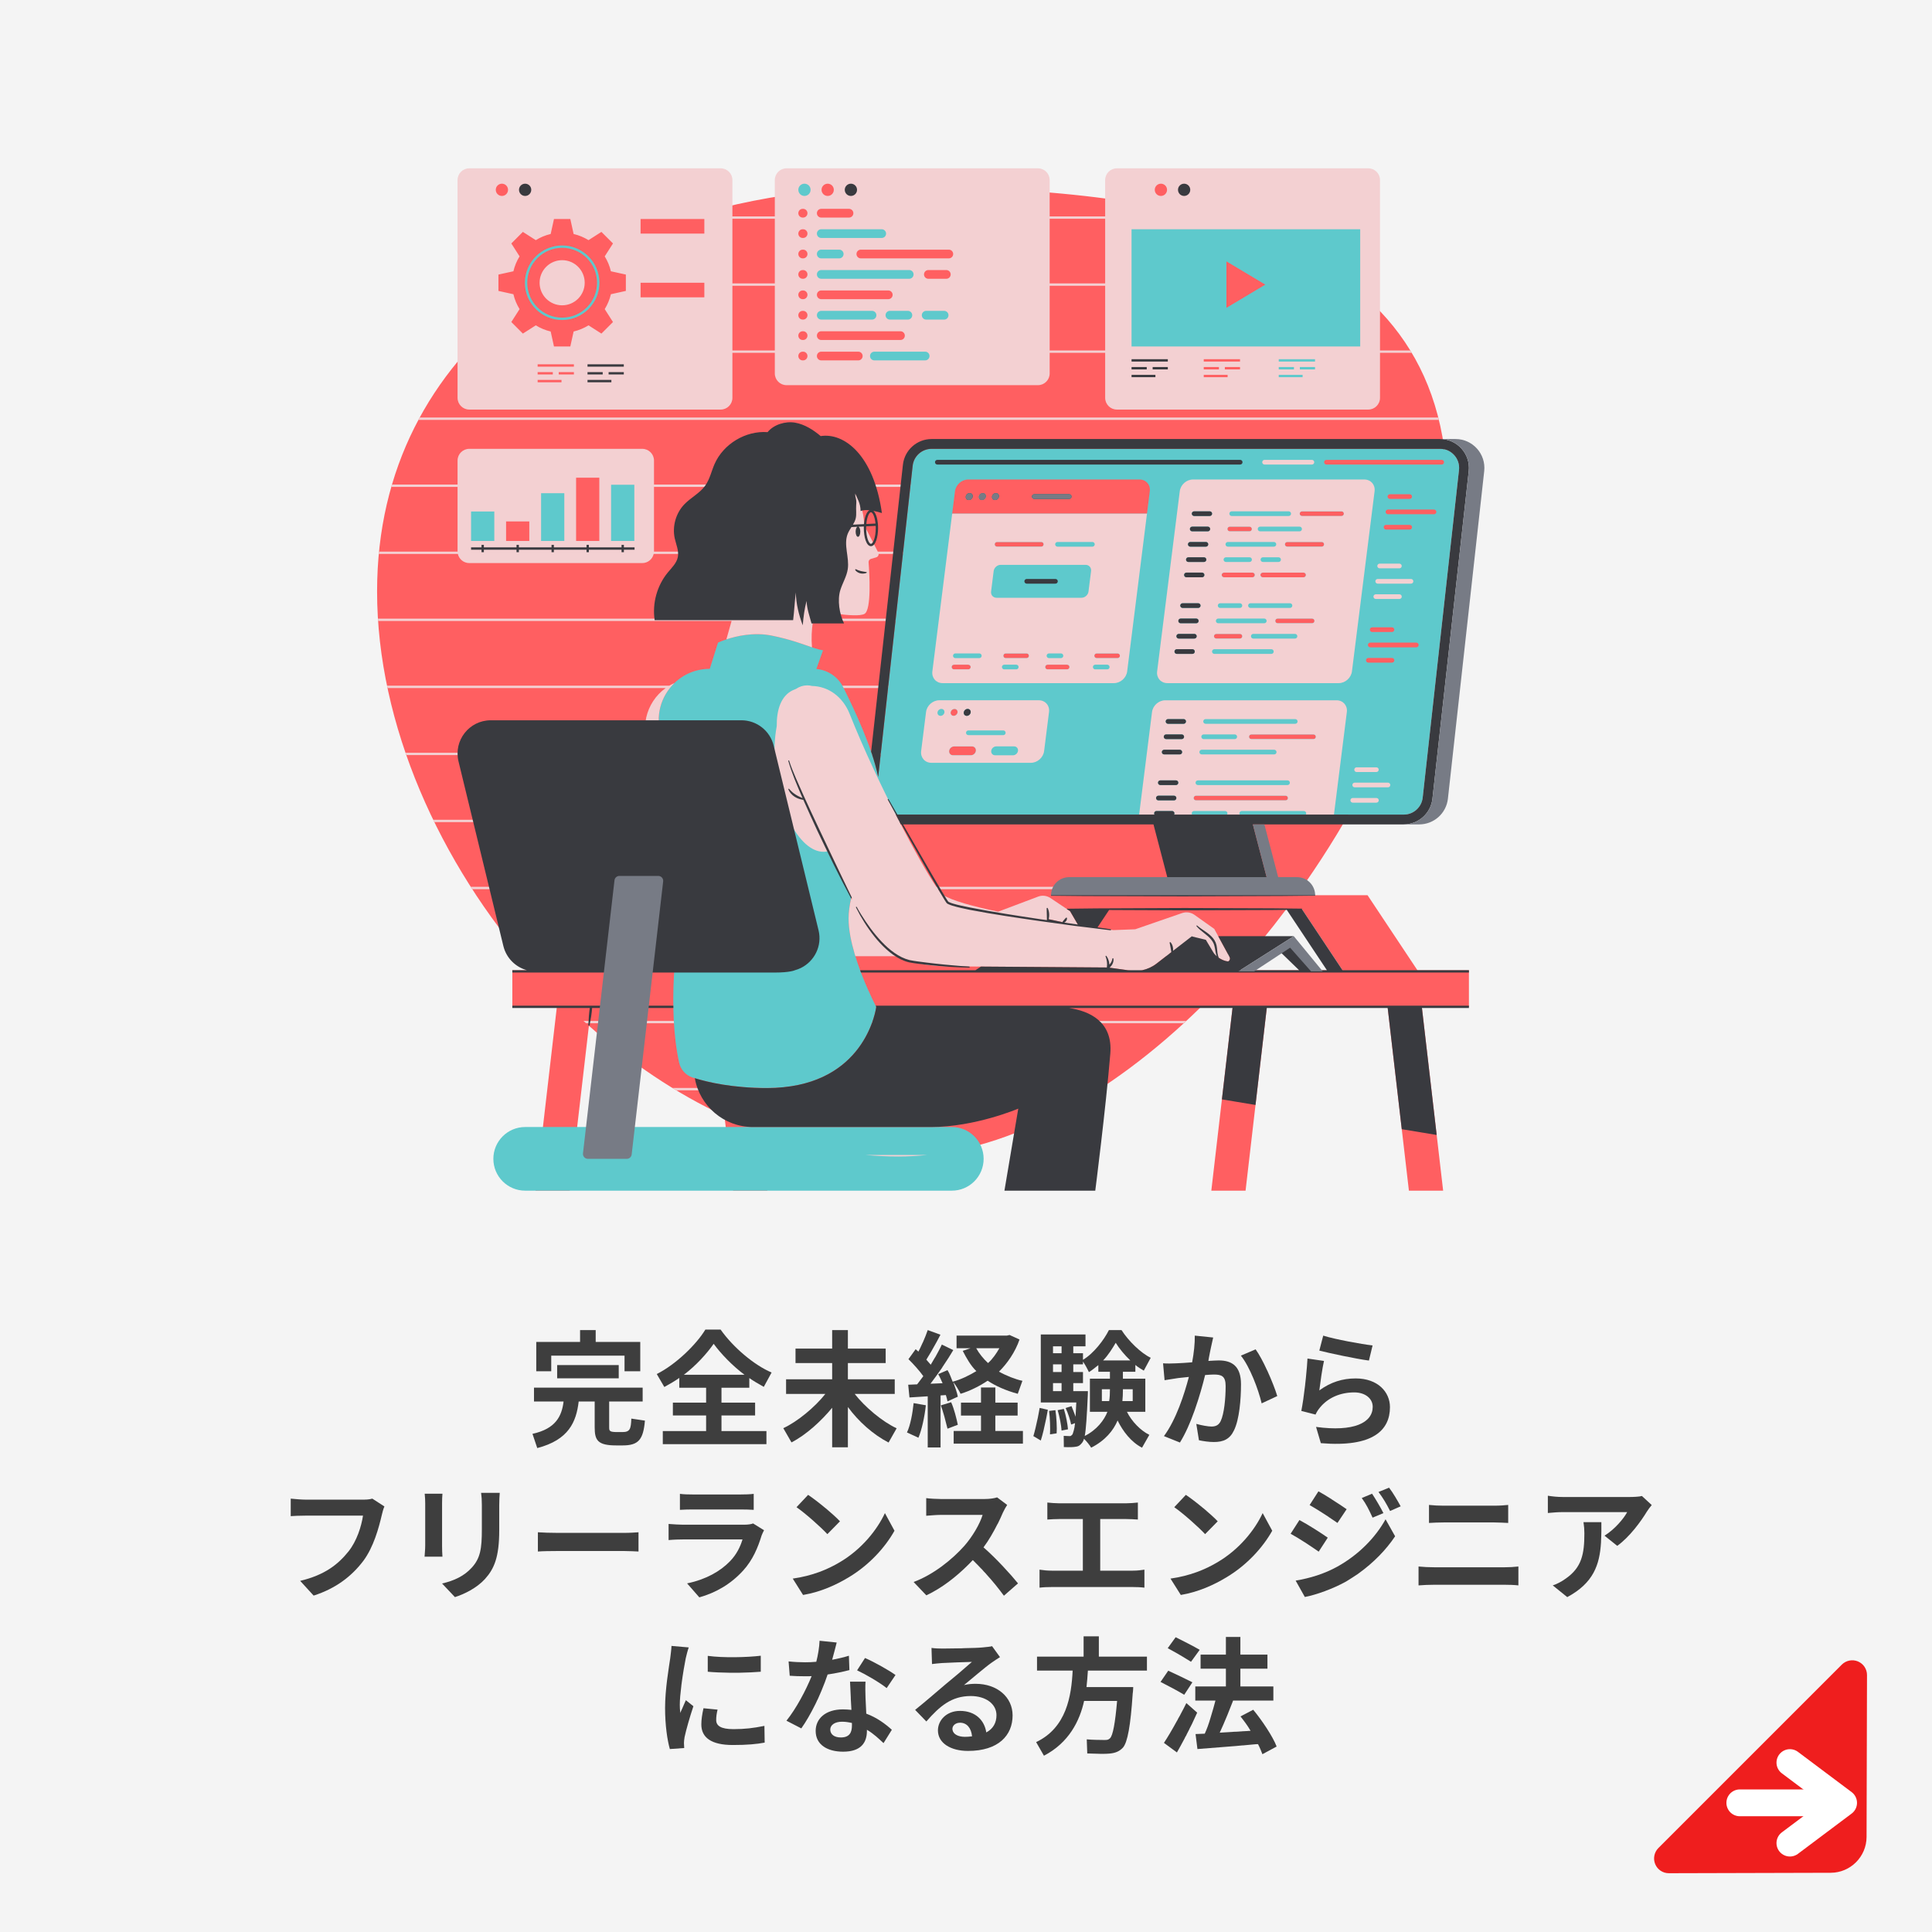 <?xml version="1.0" encoding="UTF-8"?> <svg xmlns="http://www.w3.org/2000/svg" xmlns:xlink="http://www.w3.org/1999/xlink" width="1080" zoomAndPan="magnify" viewBox="0 0 810 810" height="1080" preserveAspectRatio="xMidYMid meet" version="1.0"><defs><g></g><clipPath id="1d7297d3a3"><path d="M 158.094 76 L 616 76 L 616 499.191 L 158.094 499.191 Z M 158.094 76 " clip-rule="nonzero"></path></clipPath><clipPath id="4c238e042c"><path d="M 196.422 76 L 612 76 L 612 499.191 L 196.422 499.191 Z M 196.422 76 " clip-rule="nonzero"></path></clipPath><clipPath id="36a9f27295"><path d="M 158.094 70.387 L 604 70.387 L 604 485 L 158.094 485 Z M 158.094 70.387 " clip-rule="nonzero"></path></clipPath><clipPath id="3f5a57e850"><path d="M 191.508 77 L 616 77 L 616 499.191 L 191.508 499.191 Z M 191.508 77 " clip-rule="nonzero"></path></clipPath><clipPath id="17da364d06"><path d="M 244 184 L 622.336 184 L 622.336 486 L 244 486 Z M 244 184 " clip-rule="nonzero"></path></clipPath><clipPath id="908538ce0a"><path d="M 693 696 L 783 696 L 783 786 L 693 786 Z M 693 696 " clip-rule="nonzero"></path></clipPath><clipPath id="3fe60a959a"><path d="M 684.68 785.398 L 782.793 687.285 L 831.582 736.078 L 733.473 834.188 Z M 684.68 785.398 " clip-rule="nonzero"></path></clipPath></defs><rect x="-81" width="972" fill="#ffffff" y="-81" height="972" fill-opacity="1"></rect><rect x="-81" width="972" fill="#ffffff" y="-81" height="972" fill-opacity="1"></rect><rect x="-81" width="972" fill="#ffffff" y="-81" height="972" fill-opacity="1"></rect><rect x="-81" width="972" fill="#f4f4f4" y="-81" height="972" fill-opacity="1"></rect><g clip-path="url(#1d7297d3a3)"><path fill="#ff5f61" d="M 562.887 406.801 L 545.852 381.172 L 539.273 381.172 C 532.605 390.07 525.57 398.648 518.23 406.801 Z M 227.211 118.543 C 227.211 118.934 227.242 119.32 227.297 119.699 C 231.527 116.82 235.91 114.094 240.426 111.52 C 239.07 110.602 237.441 110.062 235.684 110.062 C 231.012 110.062 227.211 113.863 227.211 118.543 Z M 615.852 422.117 L 596.098 422.117 L 605.043 499.191 L 590.691 499.191 L 581.742 422.117 L 531.152 422.117 L 522.207 499.191 L 507.852 499.191 L 516.801 422.117 L 503.559 422.117 C 465.293 459.602 420.5 484.867 376.594 484.867 C 356.969 484.867 337.531 481.043 318.805 474.152 L 321.715 499.191 L 307.359 499.191 L 303.727 467.875 C 283.484 458.461 264.305 445.523 246.902 430.051 L 238.875 499.191 L 224.527 499.191 L 233.469 422.117 L 214.801 422.117 L 214.801 406.801 L 223.746 406.801 C 184.012 361.832 158.094 303.41 158.094 247.992 C 158.094 196.309 180.633 156.273 215.898 128.105 C 215.289 126.844 214.797 125.535 214.441 124.18 L 207.988 122.758 L 207.988 114.324 L 214.441 112.906 C 214.945 111.008 215.691 109.195 216.676 107.5 L 213.117 101.934 L 219.082 95.969 L 224.648 99.527 C 226.34 98.543 228.148 97.793 230.047 97.293 L 231.465 90.836 L 239.902 90.836 L 241.316 97.293 C 243.215 97.793 245.027 98.543 246.719 99.527 L 252.285 95.969 L 258.246 101.934 L 257.812 102.613 C 261.02 101.145 264.277 99.746 267.582 98.406 L 267.582 90.836 L 289.121 90.836 C 306.457 85.598 324.75 82.004 343.504 80.066 C 343.484 79.906 343.453 79.75 343.453 79.578 C 343.453 77.621 345.051 76.027 347.008 76.027 C 348.914 76.027 350.457 77.531 350.543 79.414 C 359.164 78.719 367.855 78.371 376.594 78.371 C 488.805 78.371 606.828 95.332 606.828 207.586 C 606.828 259.395 581.684 322.445 543.574 375.328 L 573.355 375.328 L 594.277 406.801 L 615.852 406.801 Z M 210.43 83.137 C 212.387 83.137 213.98 81.543 213.98 79.578 C 213.98 77.621 212.387 76.027 210.43 76.027 C 208.469 76.027 206.875 77.621 206.875 79.578 C 206.875 81.543 208.469 83.137 210.43 83.137 Z M 483.156 79.578 C 483.156 77.621 484.754 76.027 486.711 76.027 C 488.676 76.027 490.266 77.621 490.266 79.578 C 490.266 81.543 488.676 83.137 486.711 83.137 C 484.754 83.137 483.156 81.543 483.156 79.578 " fill-opacity="1" fill-rule="nonzero"></path></g><g clip-path="url(#4c238e042c)"><path fill="#5ec9cc" d="M 476.977 82.152 C 478.398 82.152 479.551 81 479.551 79.578 C 479.551 78.164 478.398 77.012 476.977 77.012 C 475.555 77.012 474.406 78.164 474.406 79.578 C 474.406 81 475.555 82.152 476.977 82.152 Z M 535.141 159.125 L 547.109 159.125 L 547.109 156.176 L 535.141 156.176 Z M 530.496 119.324 L 514.184 109.578 L 514.184 129.074 Z M 571.25 146.246 L 473.426 146.246 L 473.426 95.129 L 571.25 95.129 Z M 552.316 152.895 L 543.984 152.895 L 543.984 155.848 L 552.316 155.848 Z M 535.141 152.895 L 535.141 155.848 L 543.473 155.848 L 543.473 152.895 Z M 552.316 149.621 L 535.141 149.621 L 535.141 152.57 L 552.316 152.57 Z M 277.238 159.289 L 267.238 159.289 L 267.238 160.273 L 277.238 160.273 Z M 282.445 156.992 L 282.445 156.012 L 276.082 156.012 L 276.082 156.992 Z M 273.602 156.012 L 267.238 156.012 L 267.238 156.992 L 273.602 156.992 Z M 282.445 152.734 L 267.238 152.734 L 267.238 153.719 L 282.445 153.719 Z M 214.492 159.289 L 204.492 159.289 L 204.492 160.273 L 214.492 160.273 Z M 219.699 156.992 L 219.699 156.012 L 213.336 156.012 L 213.336 156.992 Z M 210.855 156.012 L 204.492 156.012 L 204.492 156.992 L 210.855 156.992 Z M 219.699 152.734 L 204.492 152.734 L 204.492 153.719 L 219.699 153.719 Z M 286.059 128.766 L 268.566 128.766 L 268.566 134.891 L 286.059 134.891 Z M 286.059 102.043 L 268.566 102.043 L 268.566 108.164 L 286.059 108.164 Z M 200.695 82.152 C 202.109 82.152 203.262 81 203.262 79.578 C 203.262 78.164 202.109 77.012 200.695 77.012 C 199.273 77.012 198.121 78.164 198.121 79.578 C 198.121 81 199.273 82.152 200.695 82.152 Z M 221.047 118.543 C 221.047 126.613 227.613 133.18 235.684 133.18 C 243.754 133.18 250.32 126.613 250.32 118.543 C 250.32 110.469 243.754 103.898 235.684 103.898 C 227.613 103.898 221.047 110.469 221.047 118.543 Z M 220.066 118.543 C 220.066 109.926 227.07 102.918 235.684 102.918 C 244.297 102.918 251.301 109.926 251.301 118.543 C 251.301 127.156 244.297 134.164 235.684 134.164 C 227.07 134.164 220.066 127.156 220.066 118.543 Z M 406.543 206.738 C 405.738 206.738 405.008 207.395 404.906 208.195 C 404.801 208.996 405.375 209.648 406.176 209.648 C 406.98 209.648 407.711 208.996 407.812 208.195 C 407.91 207.395 407.344 206.738 406.543 206.738 Z M 448.258 207.207 L 433.625 207.207 C 433.082 207.207 432.641 207.648 432.641 208.191 C 432.641 208.738 433.082 209.176 433.625 209.176 L 448.258 209.176 C 448.801 209.176 449.242 208.738 449.242 208.191 C 449.242 207.648 448.801 207.207 448.258 207.207 Z M 337.273 83.137 C 339.23 83.137 340.828 81.543 340.828 79.578 C 340.828 77.621 339.23 76.027 337.273 76.027 C 335.316 76.027 333.723 77.621 333.723 79.578 C 333.723 81.543 335.316 83.137 337.273 83.137 Z M 363.777 149.262 C 363.777 150.816 365.039 152.078 366.59 152.078 L 387.875 152.078 C 389.426 152.078 390.688 150.816 390.688 149.262 C 390.688 147.711 389.426 146.453 387.875 146.453 L 366.59 146.453 C 365.039 146.453 363.777 147.711 363.777 149.262 Z M 344.312 134.969 L 365.602 134.969 C 367.152 134.969 368.414 133.711 368.414 132.156 C 368.414 130.605 367.152 129.344 365.602 129.344 L 344.312 129.344 C 342.762 129.344 341.5 130.605 341.5 132.156 C 341.5 133.711 342.762 134.969 344.312 134.969 Z M 344.312 117.863 L 381.195 117.863 C 382.746 117.863 384.004 116.598 384.004 115.047 C 384.004 113.496 382.746 112.238 381.195 112.238 L 344.312 112.238 C 342.762 112.238 341.5 113.496 341.5 115.047 C 341.5 116.598 342.762 117.863 344.312 117.863 Z M 388.305 134.969 L 395.832 134.969 C 397.383 134.969 398.641 133.711 398.641 132.156 C 398.641 130.605 397.383 129.344 395.832 129.344 L 388.305 129.344 C 386.754 129.344 385.488 130.605 385.488 132.156 C 385.488 133.711 386.754 134.969 388.305 134.969 Z M 380.629 134.969 C 382.18 134.969 383.441 133.711 383.441 132.156 C 383.441 130.605 382.18 129.344 380.629 129.344 L 373.105 129.344 C 371.555 129.344 370.293 130.605 370.293 132.156 C 370.293 133.711 371.555 134.969 373.105 134.969 Z M 344.312 109.309 L 351.84 109.309 C 353.391 109.309 354.656 108.047 354.656 106.496 C 354.656 104.945 353.391 103.68 351.84 103.68 L 344.312 103.68 C 342.762 103.68 341.5 104.945 341.5 106.496 C 341.5 108.047 342.762 109.309 344.312 109.309 Z M 344.312 100.754 L 369.66 100.754 C 371.211 100.754 372.477 99.496 372.477 97.941 C 372.477 96.391 371.211 95.129 369.66 95.129 L 344.312 95.129 C 342.762 95.129 341.5 96.391 341.5 97.941 C 341.5 99.496 342.762 100.754 344.312 100.754 Z M 399.055 472.508 L 220.184 472.508 C 212.816 472.508 206.844 478.48 206.844 485.848 C 206.844 493.219 212.816 499.191 220.184 499.191 L 399.055 499.191 C 406.422 499.191 412.391 493.219 412.391 485.848 C 412.391 478.48 406.422 472.508 399.055 472.508 Z M 605.422 193.777 C 605.422 193.238 604.98 192.797 604.438 192.797 L 556.117 192.797 C 555.574 192.797 555.137 193.238 555.137 193.777 C 555.137 194.324 555.574 194.762 556.117 194.762 L 604.438 194.762 C 604.98 194.762 605.422 194.324 605.422 193.777 Z M 582.719 209.176 L 591.004 209.176 C 591.543 209.176 591.984 208.738 591.984 208.191 C 591.984 207.648 591.543 207.207 591.004 207.207 L 582.719 207.207 C 582.176 207.207 581.734 207.648 581.734 208.191 C 581.734 208.738 582.176 209.176 582.719 209.176 Z M 602.199 214.617 C 602.199 214.074 601.758 213.633 601.219 213.633 L 581.91 213.633 C 581.371 213.633 580.93 214.074 580.93 214.617 C 580.93 215.156 581.371 215.598 581.91 215.598 L 601.219 215.598 C 601.758 215.598 602.199 215.156 602.199 214.617 Z M 581.105 222.023 L 591.02 222.023 C 591.562 222.023 592 221.582 592 221.039 C 592 220.496 591.562 220.059 591.02 220.059 L 581.105 220.059 C 580.566 220.059 580.125 220.496 580.125 221.039 C 580.125 221.582 580.566 222.023 581.105 222.023 Z M 575.297 263.008 C 574.754 263.008 574.316 263.445 574.316 263.988 C 574.316 264.531 574.754 264.973 575.297 264.973 L 583.578 264.973 C 584.121 264.973 584.562 264.531 584.562 263.988 C 584.562 263.445 584.121 263.008 583.578 263.008 Z M 594.777 270.41 C 594.777 269.867 594.336 269.426 593.793 269.426 L 574.488 269.426 C 573.945 269.426 573.504 269.867 573.504 270.41 C 573.504 270.957 573.945 271.395 574.488 271.395 L 593.793 271.395 C 594.336 271.395 594.777 270.957 594.777 270.41 Z M 584.578 276.836 C 584.578 276.289 584.137 275.852 583.594 275.852 L 573.68 275.852 C 573.141 275.852 572.699 276.289 572.699 276.836 C 572.699 277.375 573.141 277.816 573.68 277.816 L 583.594 277.816 C 584.137 277.816 584.578 277.375 584.578 276.836 Z M 563.426 215.355 C 563.426 214.816 562.988 214.375 562.441 214.375 L 545.883 214.375 C 545.34 214.375 544.902 214.816 544.902 215.355 C 544.902 215.902 545.34 216.34 545.883 216.34 L 562.441 216.34 C 562.988 216.34 563.426 215.902 563.426 215.355 Z M 555.133 228.207 C 555.133 227.66 554.695 227.223 554.148 227.223 L 539.68 227.223 C 539.141 227.223 538.699 227.66 538.699 228.207 C 538.699 228.746 539.141 229.191 539.68 229.191 L 554.148 229.191 C 554.695 229.191 555.133 228.746 555.133 228.207 Z M 551.672 308.891 C 551.672 308.348 551.234 307.906 550.691 307.906 L 524.641 307.906 C 524.098 307.906 523.656 308.348 523.656 308.891 C 523.656 309.43 524.098 309.871 524.641 309.871 L 550.691 309.871 C 551.234 309.871 551.672 309.43 551.672 308.891 Z M 477.77 201.031 L 405.914 201.031 C 403.203 201.031 400.727 203.23 400.383 205.945 L 399.203 215.355 L 480.883 215.355 L 482.062 205.945 C 482.406 203.23 480.48 201.031 477.77 201.031 Z M 469.535 274.934 C 469.535 274.391 469.094 273.949 468.551 273.949 L 459.781 273.949 C 459.242 273.949 458.801 274.391 458.801 274.934 C 458.801 275.477 459.242 275.918 459.781 275.918 L 468.551 275.918 C 469.094 275.918 469.535 275.477 469.535 274.934 Z M 448.387 279.652 C 448.387 279.109 447.945 278.672 447.402 278.672 L 439.191 278.672 C 438.648 278.672 438.207 279.109 438.207 279.652 C 438.207 280.195 438.648 280.637 439.191 280.637 L 447.402 280.637 C 447.945 280.637 448.387 280.195 448.387 279.652 Z M 431.391 274.934 C 431.391 274.391 430.949 273.949 430.406 273.949 L 421.641 273.949 C 421.094 273.949 420.656 274.391 420.656 274.934 C 420.656 275.477 421.094 275.918 421.641 275.918 L 430.406 275.918 C 430.949 275.918 431.391 275.477 431.391 274.934 Z M 407.512 312.926 L 400.027 312.926 C 398.996 312.926 398.055 313.762 397.922 314.797 C 397.797 315.824 398.527 316.66 399.559 316.66 L 407.043 316.66 C 408.074 316.66 409.02 315.824 409.148 314.797 C 409.273 313.762 408.547 312.926 407.512 312.926 Z M 399.828 300.125 C 400.629 300.125 401.359 299.473 401.461 298.672 C 401.562 297.867 400.996 297.215 400.191 297.215 C 399.391 297.215 398.656 297.867 398.559 298.672 C 398.453 299.473 399.023 300.125 399.828 300.125 Z M 398.969 279.652 C 398.969 280.195 399.406 280.637 399.949 280.637 L 405.98 280.637 C 406.523 280.637 406.965 280.195 406.965 279.652 C 406.965 279.109 406.523 278.672 405.98 278.672 L 399.949 278.672 C 399.406 278.672 398.969 279.109 398.969 279.652 Z M 437.551 228.207 C 437.551 227.66 437.113 227.223 436.57 227.223 L 418.008 227.223 C 417.469 227.223 417.027 227.66 417.027 228.207 C 417.027 228.746 417.469 229.191 418.008 229.191 L 436.57 229.191 C 437.113 229.191 437.551 228.746 437.551 228.207 Z M 500.438 334.578 C 500.438 335.125 500.875 335.562 501.418 335.562 L 538.996 335.562 C 539.543 335.562 539.98 335.125 539.98 334.578 C 539.98 334.039 539.543 333.598 538.996 333.598 L 501.418 333.598 C 500.875 333.598 500.438 334.039 500.438 334.578 Z M 508.957 266.742 C 508.957 267.285 509.398 267.727 509.941 267.727 L 519.852 267.727 C 520.395 267.727 520.836 267.285 520.836 266.742 C 520.836 266.199 520.395 265.762 519.852 265.762 L 509.941 265.762 C 509.398 265.762 508.957 266.199 508.957 266.742 Z M 512.188 241.051 C 512.188 241.594 512.629 242.035 513.168 242.035 L 525.113 242.035 C 525.656 242.035 526.094 241.594 526.094 241.051 C 526.094 240.508 525.656 240.07 525.113 240.07 L 513.168 240.07 C 512.629 240.07 512.188 240.508 512.188 241.051 Z M 514.605 221.781 C 514.605 222.324 515.047 222.766 515.59 222.766 L 523.867 222.766 C 524.414 222.766 524.852 222.324 524.852 221.781 C 524.852 221.242 524.414 220.801 523.867 220.801 L 515.59 220.801 C 515.047 220.801 514.605 221.242 514.605 221.781 Z M 547.512 241.051 C 547.512 240.508 547.07 240.07 546.531 240.07 L 529.406 240.07 C 528.867 240.07 528.426 240.508 528.426 241.051 C 528.426 241.594 528.867 242.035 529.406 242.035 L 546.531 242.035 C 547.07 242.035 547.512 241.594 547.512 241.051 Z M 550.113 261.301 C 550.66 261.301 551.098 260.863 551.098 260.316 C 551.098 259.777 550.66 259.336 550.113 259.336 L 535.645 259.336 C 535.105 259.336 534.664 259.777 534.664 260.316 C 534.664 260.863 535.105 261.301 535.645 261.301 Z M 611.691 197.059 L 596.469 334.402 C 596.02 338.457 592.598 341.52 588.52 341.52 L 375.367 341.52 C 373.059 341.52 370.945 340.574 369.41 338.859 C 369.102 338.516 368.84 338.152 368.602 337.773 C 366.387 353.508 355.781 371.262 355.781 385.105 C 355.781 400.309 367.367 422.117 367.367 422.117 C 367.367 422.117 363.254 456.16 321.52 456.16 C 306.434 456.16 295.781 453.516 290.305 451.727 C 287.461 450.797 285.363 448.402 284.723 445.48 C 279.871 423.449 283.16 392.172 286.582 381.172 C 288.895 373.738 286.176 335.66 277.25 308.512 C 272.691 294.664 283.004 280.414 297.574 280.414 L 301.027 269.426 C 301.027 269.426 312.004 264.121 323.598 266.477 C 335.195 268.84 340.734 272.027 345.059 272.633 L 342.258 280.477 C 347.039 280.895 351.316 283.742 353.504 288.086 C 358.223 297.465 365.727 313.574 368.188 325.68 L 382.637 195.297 C 383.086 191.238 386.504 188.176 390.586 188.176 L 603.738 188.176 C 606.043 188.176 608.164 189.125 609.699 190.84 C 611.238 192.559 611.945 194.766 611.691 197.059 Z M 412.043 206.738 C 411.246 206.738 410.512 207.395 410.406 208.195 C 410.309 208.996 410.875 209.648 411.68 209.648 C 412.48 209.648 413.215 208.996 413.312 208.195 C 413.418 207.395 412.848 206.738 412.043 206.738 Z M 417.547 206.738 C 416.746 206.738 416.012 207.395 415.914 208.195 C 415.812 208.996 416.379 209.648 417.184 209.648 C 417.984 209.648 418.719 208.996 418.816 208.195 C 418.918 207.395 418.352 206.738 417.547 206.738 Z M 266.926 202.25 L 255.227 202.25 L 255.227 227.777 L 266.926 227.777 Z M 225.875 227.777 L 237.574 227.777 L 237.574 205.789 L 225.875 205.789 Z M 208.223 227.777 L 196.52 227.777 L 196.52 213.457 L 208.223 213.457 L 208.223 227.777 " fill-opacity="1" fill-rule="nonzero"></path></g><g clip-path="url(#36a9f27295)"><path fill="#f3d0d2" d="M 235.684 128.004 C 240.906 128.004 245.141 123.77 245.141 118.543 C 245.141 113.316 240.906 109.078 235.684 109.078 C 230.461 109.078 226.227 113.316 226.227 118.543 C 226.227 123.77 230.461 128.004 235.684 128.004 Z M 207.859 79.578 C 207.859 81 209.008 82.152 210.43 82.152 C 211.852 82.152 212.996 81 212.996 79.578 C 212.996 78.164 211.852 77.012 210.43 77.012 C 209.008 77.012 207.859 78.164 207.859 79.578 Z M 214.371 102.07 L 217.836 107.484 C 216.652 109.387 215.773 111.492 215.246 113.734 L 208.973 115.113 L 208.973 121.969 L 215.246 123.352 C 215.773 125.594 216.652 127.695 217.836 129.598 L 214.371 135.012 L 219.219 139.859 L 224.633 136.398 C 226.535 137.578 228.633 138.457 230.875 138.984 L 232.258 145.262 L 239.109 145.262 L 240.492 138.984 C 242.73 138.457 244.832 137.578 246.734 136.398 L 252.148 139.859 L 256.996 135.012 L 253.531 129.598 C 254.711 127.695 255.594 125.594 256.121 123.352 L 262.395 121.969 L 262.395 115.113 L 256.121 113.734 C 255.594 111.492 254.711 109.387 253.531 107.484 L 256.996 102.07 L 252.148 97.223 L 246.734 100.684 C 244.832 99.508 242.73 98.621 240.492 98.102 L 239.109 91.816 L 232.258 91.816 L 230.875 98.102 C 228.633 98.621 226.535 99.508 224.633 100.684 L 219.219 97.223 Z M 268.566 124.664 L 295.297 124.664 L 295.297 118.543 L 268.566 118.543 Z M 268.566 97.941 L 295.297 97.941 L 295.297 91.816 L 268.566 91.816 Z M 240.613 152.734 L 225.406 152.734 L 225.406 153.719 L 240.613 153.719 Z M 240.613 156.012 L 234.25 156.012 L 234.25 156.992 L 240.613 156.992 Z M 231.77 156.992 L 231.77 156.012 L 225.406 156.012 L 225.406 156.992 Z M 235.41 159.289 L 225.406 159.289 L 225.406 160.273 L 235.41 160.273 Z M 307.066 146.945 L 324.844 146.945 L 324.844 119.816 L 307.066 119.816 Z M 307.066 118.832 L 324.844 118.832 L 324.844 91.711 L 307.066 91.711 Z M 334.703 149.262 C 334.703 150.277 335.523 151.094 336.531 151.094 L 336.703 151.094 C 337.719 151.094 338.535 150.277 338.535 149.262 C 338.535 148.254 337.719 147.438 336.703 147.438 L 336.531 147.438 C 335.523 147.438 334.703 148.254 334.703 149.262 Z M 334.703 140.711 C 334.703 141.723 335.523 142.543 336.531 142.543 L 336.703 142.543 C 337.719 142.543 338.535 141.723 338.535 140.711 C 338.535 139.703 337.719 138.879 336.703 138.879 L 336.531 138.879 C 335.523 138.879 334.703 139.703 334.703 140.711 Z M 334.703 132.16 C 334.703 133.168 335.523 133.988 336.531 133.988 L 336.703 133.988 C 337.719 133.988 338.535 133.168 338.535 132.16 C 338.535 131.145 337.719 130.328 336.703 130.328 L 336.531 130.328 C 335.523 130.328 334.703 131.145 334.703 132.16 Z M 334.703 123.602 C 334.703 124.613 335.523 125.434 336.531 125.434 L 336.703 125.434 C 337.719 125.434 338.535 124.613 338.535 123.602 C 338.535 122.594 337.719 121.773 336.703 121.773 L 336.531 121.773 C 335.523 121.773 334.703 122.594 334.703 123.602 Z M 334.703 115.047 C 334.703 116.062 335.523 116.879 336.531 116.879 L 336.703 116.879 C 337.719 116.879 338.535 116.062 338.535 115.047 C 338.535 114.039 337.719 113.219 336.703 113.219 L 336.531 113.219 C 335.523 113.219 334.703 114.039 334.703 115.047 Z M 334.703 106.496 C 334.703 107.504 335.523 108.328 336.531 108.328 L 336.703 108.328 C 337.719 108.328 338.535 107.504 338.535 106.496 C 338.535 105.484 337.719 104.664 336.703 104.664 L 336.531 104.664 C 335.523 104.664 334.703 105.484 334.703 106.496 Z M 334.703 97.941 C 334.703 98.953 335.523 99.77 336.531 99.77 L 336.703 99.77 C 337.719 99.77 338.535 98.953 338.535 97.941 C 338.535 96.93 337.719 96.113 336.703 96.113 L 336.531 96.113 C 335.523 96.113 334.703 96.93 334.703 97.941 Z M 334.703 89.387 C 334.703 90.398 335.523 91.219 336.531 91.219 L 336.703 91.219 C 337.719 91.219 338.535 90.398 338.535 89.387 C 338.535 88.379 337.719 87.555 336.703 87.555 L 336.531 87.555 C 335.523 87.555 334.703 88.379 334.703 89.387 Z M 334.703 79.578 C 334.703 81 335.852 82.152 337.273 82.152 C 338.695 82.152 339.844 81 339.844 79.578 C 339.844 78.164 338.695 77.012 337.273 77.012 C 335.852 77.012 334.703 78.164 334.703 79.578 Z M 342.484 149.262 C 342.484 150.277 343.305 151.094 344.312 151.094 L 359.836 151.094 C 360.844 151.094 361.664 150.277 361.664 149.262 C 361.664 148.254 360.844 147.438 359.836 147.438 L 344.312 147.438 C 343.305 147.438 342.484 148.254 342.484 149.262 Z M 342.484 140.711 C 342.484 141.723 343.305 142.543 344.312 142.543 L 377.523 142.543 C 378.535 142.543 379.355 141.723 379.355 140.711 C 379.355 139.703 378.535 138.879 377.523 138.879 L 344.312 138.879 C 343.305 138.879 342.484 139.703 342.484 140.711 Z M 342.484 132.16 C 342.484 133.168 343.305 133.988 344.312 133.988 L 365.602 133.988 C 366.609 133.988 367.43 133.168 367.43 132.16 C 367.43 131.145 366.609 130.328 365.602 130.328 L 344.312 130.328 C 343.305 130.328 342.484 131.145 342.484 132.16 Z M 342.484 123.602 C 342.484 124.613 343.305 125.434 344.312 125.434 L 372.414 125.434 C 373.422 125.434 374.242 124.613 374.242 123.602 C 374.242 122.594 373.422 121.773 372.414 121.773 L 344.312 121.773 C 343.305 121.773 342.484 122.594 342.484 123.602 Z M 342.484 115.047 C 342.484 116.062 343.305 116.879 344.312 116.879 L 381.195 116.879 C 382.203 116.879 383.02 116.062 383.02 115.047 C 383.02 114.039 382.203 113.219 381.195 113.219 L 344.312 113.219 C 343.305 113.219 342.484 114.039 342.484 115.047 Z M 342.484 106.496 C 342.484 107.504 343.305 108.328 344.312 108.328 L 351.84 108.328 C 352.852 108.328 353.672 107.504 353.672 106.496 C 353.672 105.484 352.852 104.664 351.84 104.664 L 344.312 104.664 C 343.305 104.664 342.484 105.484 342.484 106.496 Z M 342.484 97.941 C 342.484 98.953 343.305 99.77 344.312 99.77 L 369.66 99.77 C 370.672 99.77 371.492 98.953 371.492 97.941 C 371.492 96.93 370.672 96.113 369.66 96.113 L 344.312 96.113 C 343.305 96.113 342.484 96.93 342.484 97.941 Z M 342.484 89.387 C 342.484 90.398 343.305 91.219 344.312 91.219 L 355.953 91.219 C 356.961 91.219 357.781 90.398 357.781 89.387 C 357.781 88.379 356.961 87.555 355.953 87.555 L 344.312 87.555 C 343.305 87.555 342.484 88.379 342.484 89.387 Z M 344.438 79.578 C 344.438 81 345.59 82.152 347.008 82.152 C 348.43 82.152 349.582 81 349.582 79.578 C 349.582 78.164 348.43 77.012 347.008 77.012 C 345.59 77.012 344.438 78.164 344.438 79.578 Z M 397.793 104.664 L 360.914 104.664 C 359.902 104.664 359.086 105.484 359.086 106.496 C 359.086 107.504 359.902 108.328 360.914 108.328 L 397.793 108.328 C 398.801 108.328 399.625 107.504 399.625 106.496 C 399.625 105.484 398.801 104.664 397.793 104.664 Z M 398.574 115.047 C 398.574 114.039 397.758 113.219 396.75 113.219 L 389.219 113.219 C 388.211 113.219 387.391 114.039 387.391 115.047 C 387.391 116.062 388.211 116.879 389.219 116.879 L 396.75 116.879 C 397.758 116.879 398.574 116.062 398.574 115.047 Z M 397.66 132.16 C 397.66 131.145 396.84 130.328 395.832 130.328 L 388.305 130.328 C 387.293 130.328 386.473 131.145 386.473 132.16 C 386.473 133.168 387.293 133.988 388.305 133.988 L 395.832 133.988 C 396.84 133.988 397.66 133.168 397.66 132.16 Z M 382.461 132.16 C 382.461 131.145 381.645 130.328 380.629 130.328 L 373.102 130.328 C 372.09 130.328 371.273 131.145 371.273 132.16 C 371.273 133.168 372.09 133.988 373.102 133.988 L 380.629 133.988 C 381.645 133.988 382.461 133.168 382.461 132.16 Z M 389.703 149.262 C 389.703 148.254 388.887 147.438 387.875 147.438 L 366.59 147.438 C 365.578 147.438 364.758 148.254 364.758 149.262 C 364.758 150.277 365.578 151.094 366.59 151.094 L 387.875 151.094 C 388.887 151.094 389.703 150.277 389.703 149.262 Z M 440.078 146.945 L 463.344 146.945 L 463.344 119.816 L 440.078 119.816 Z M 440.078 118.832 L 463.344 118.832 L 463.344 91.711 L 440.078 91.711 Z M 474.406 145.262 L 570.27 145.262 L 570.27 96.113 L 474.406 96.113 Z M 484.141 79.578 C 484.141 81 485.293 82.152 486.711 82.152 C 488.133 82.152 489.285 81 489.285 79.578 C 489.285 78.164 488.133 77.012 486.711 77.012 C 485.293 77.012 484.141 78.164 484.141 79.578 Z M 551.336 150.605 L 536.121 150.605 L 536.121 151.586 L 551.336 151.586 Z M 551.336 153.879 L 544.969 153.879 L 544.969 154.863 L 551.336 154.863 Z M 542.492 154.863 L 542.492 153.879 L 536.121 153.879 L 536.121 154.863 Z M 546.125 157.16 L 536.121 157.16 L 536.121 158.141 L 546.125 158.141 Z M 519.887 150.605 L 504.676 150.605 L 504.676 151.586 L 519.887 151.586 Z M 519.887 153.879 L 513.52 153.879 L 513.52 154.863 L 519.887 154.863 Z M 511.043 154.863 L 511.043 153.879 L 504.676 153.879 L 504.676 154.863 Z M 514.68 157.16 L 504.676 157.16 L 504.676 158.141 L 514.68 158.141 Z M 191.832 166.793 L 191.832 75.488 C 191.832 72.773 194.031 70.574 196.742 70.574 L 302.152 70.574 C 304.867 70.574 307.066 72.773 307.066 75.488 L 307.066 90.727 L 324.844 90.727 L 324.844 75.488 C 324.844 72.773 327.043 70.574 329.758 70.574 L 435.164 70.574 C 437.879 70.574 440.078 72.773 440.078 75.488 L 440.078 90.727 L 463.344 90.727 L 463.344 75.488 C 463.344 72.773 465.543 70.574 468.258 70.574 L 573.664 70.574 C 576.379 70.574 578.574 72.773 578.574 75.488 L 578.574 146.945 L 591.273 146.945 C 591.477 147.266 591.66 147.602 591.852 147.926 L 578.574 147.926 L 578.574 166.793 C 578.574 169.508 576.379 171.711 573.664 171.711 L 468.258 171.711 C 465.543 171.711 463.344 169.508 463.344 166.793 L 463.344 147.926 L 440.078 147.926 L 440.078 156.566 C 440.078 159.281 437.879 161.484 435.164 161.484 L 329.758 161.484 C 327.043 161.484 324.844 159.281 324.844 156.566 L 324.844 147.926 L 307.066 147.926 L 307.066 166.793 C 307.066 169.508 304.867 171.711 302.152 171.711 L 196.742 171.711 C 194.031 171.711 191.832 169.508 191.832 166.793 Z M 530.172 192.797 C 529.629 192.797 529.188 193.238 529.188 193.777 C 529.188 194.324 529.629 194.762 530.172 194.762 L 550.023 194.762 C 550.566 194.762 551.004 194.324 551.004 193.777 C 551.004 193.238 550.566 192.797 550.023 192.797 Z M 551.672 308.891 C 551.672 308.348 551.234 307.906 550.691 307.906 L 524.641 307.906 C 524.098 307.906 523.656 308.348 523.656 308.891 C 523.656 309.43 524.098 309.871 524.641 309.871 L 550.691 309.871 C 551.234 309.871 551.672 309.43 551.672 308.891 Z M 540.785 328.16 C 540.785 327.613 540.348 327.176 539.805 327.176 L 502.227 327.176 C 501.684 327.176 501.242 327.613 501.242 328.16 C 501.242 328.699 501.684 329.141 502.227 329.141 L 539.805 329.141 C 540.348 329.141 540.785 328.699 540.785 328.16 Z M 539.98 334.578 C 539.98 334.039 539.543 333.598 538.996 333.598 L 501.418 333.598 C 500.875 333.598 500.438 334.039 500.438 334.578 C 500.438 335.125 500.875 335.562 501.418 335.562 L 538.996 335.562 C 539.543 335.562 539.98 335.125 539.98 334.578 Z M 502.855 315.309 C 502.855 315.855 503.297 316.293 503.836 316.293 L 534.207 316.293 C 534.746 316.293 535.188 315.855 535.188 315.309 C 535.188 314.77 534.746 314.328 534.207 314.328 L 503.836 314.328 C 503.297 314.328 502.855 314.77 502.855 315.309 Z M 503.664 308.891 C 503.664 309.43 504.102 309.871 504.648 309.871 L 517.672 309.871 C 518.215 309.871 518.656 309.43 518.656 308.891 C 518.656 308.348 518.215 307.906 517.672 307.906 L 504.648 307.906 C 504.102 307.906 503.664 308.348 503.664 308.891 Z M 504.473 302.469 C 504.473 303.012 504.91 303.453 505.453 303.453 L 543.031 303.453 C 543.578 303.453 544.016 303.012 544.016 302.469 C 544.016 301.922 543.578 301.484 543.031 301.484 L 505.453 301.484 C 504.91 301.484 504.473 301.922 504.473 302.469 Z M 497.238 302.469 C 497.238 301.922 496.797 301.484 496.254 301.484 L 489.703 301.484 C 489.16 301.484 488.719 301.922 488.719 302.469 C 488.719 303.012 489.16 303.453 489.703 303.453 L 496.254 303.453 C 496.797 303.453 497.238 303.012 497.238 302.469 Z M 496.43 308.891 C 496.43 308.348 495.992 307.906 495.445 307.906 L 488.898 307.906 C 488.352 307.906 487.914 308.348 487.914 308.891 C 487.914 309.43 488.352 309.871 488.898 309.871 L 495.445 309.871 C 495.992 309.871 496.43 309.43 496.43 308.891 Z M 495.621 315.309 C 495.621 314.77 495.184 314.328 494.641 314.328 L 488.086 314.328 C 487.547 314.328 487.105 314.77 487.105 315.309 C 487.105 315.855 487.547 316.293 488.086 316.293 L 494.641 316.293 C 495.184 316.293 495.621 315.855 495.621 315.309 Z M 494.012 328.16 C 494.012 327.613 493.57 327.176 493.027 327.176 L 486.473 327.176 C 485.934 327.176 485.492 327.613 485.492 328.16 C 485.492 328.699 485.934 329.141 486.473 329.141 L 493.027 329.141 C 493.57 329.141 494.012 328.699 494.012 328.16 Z M 493.203 334.578 C 493.203 334.039 492.762 333.598 492.223 333.598 L 485.668 333.598 C 485.121 333.598 484.684 334.039 484.684 334.578 C 484.684 335.125 485.121 335.562 485.668 335.562 L 492.223 335.562 C 492.762 335.562 493.203 335.125 493.203 334.578 Z M 564.672 298.516 L 559.266 341.52 L 547.469 341.52 C 547.57 341.371 547.641 341.195 547.641 341.004 C 547.641 340.461 547.199 340.023 546.656 340.023 L 520.605 340.023 C 520.062 340.023 519.621 340.461 519.621 341.004 C 519.621 341.195 519.691 341.371 519.793 341.52 L 514.453 341.52 C 514.547 341.371 514.621 341.195 514.621 341.004 C 514.621 340.461 514.18 340.023 513.637 340.023 L 500.609 340.023 C 500.066 340.023 499.625 340.461 499.625 341.004 C 499.625 341.195 499.699 341.371 499.797 341.52 L 492.227 341.52 C 492.324 341.371 492.395 341.195 492.395 341.004 C 492.395 340.461 491.957 340.023 491.41 340.023 L 484.863 340.023 C 484.316 340.023 483.879 340.461 483.879 341.004 C 483.879 341.195 483.949 341.371 484.047 341.52 L 477.586 341.52 L 482.992 298.516 C 483.336 295.801 485.809 293.602 488.523 293.602 L 560.375 293.602 C 563.086 293.602 565.012 295.801 564.672 298.516 Z M 425.164 312.926 L 417.68 312.926 C 416.645 312.926 415.703 313.762 415.578 314.797 C 415.449 315.824 416.176 316.66 417.211 316.66 L 424.695 316.66 C 425.727 316.66 426.668 315.824 426.801 314.797 C 426.926 313.762 426.195 312.926 425.164 312.926 Z M 407.512 312.926 L 400.027 312.926 C 398.996 312.926 398.055 313.762 397.922 314.797 C 397.797 315.824 398.527 316.66 399.559 316.66 L 407.043 316.66 C 408.074 316.66 409.02 315.824 409.148 314.797 C 409.273 313.762 408.547 312.926 407.512 312.926 Z M 394.688 297.215 C 393.887 297.215 393.152 297.867 393.051 298.672 C 392.953 299.473 393.52 300.125 394.324 300.125 C 395.125 300.125 395.859 299.473 395.957 298.672 C 396.062 297.867 395.488 297.215 394.688 297.215 Z M 399.828 300.125 C 400.629 300.125 401.359 299.473 401.461 298.672 C 401.562 297.867 400.996 297.215 400.191 297.215 C 399.391 297.215 398.656 297.867 398.559 298.672 C 398.453 299.473 399.023 300.125 399.828 300.125 Z M 405.328 300.125 C 406.129 300.125 406.863 299.473 406.965 298.672 C 407.066 297.867 406.5 297.215 405.691 297.215 C 404.891 297.215 404.16 297.867 404.059 298.672 C 403.957 299.473 404.527 300.125 405.328 300.125 Z M 420.633 306.238 L 405.988 306.238 C 405.449 306.238 405.008 306.68 405.008 307.223 C 405.008 307.77 405.449 308.207 405.988 308.207 L 420.633 308.207 C 421.18 308.207 421.617 307.77 421.617 307.223 C 421.617 306.68 421.18 306.238 420.633 306.238 Z M 435.508 293.59 C 438.223 293.59 440.152 295.793 439.809 298.504 L 437.746 314.891 C 437.41 317.605 434.93 319.809 432.219 319.809 L 390.488 319.809 C 387.773 319.809 385.852 317.605 386.191 314.891 L 388.25 298.504 C 388.59 295.793 391.066 293.59 393.781 293.59 Z M 413.312 208.195 C 413.418 207.395 412.848 206.738 412.043 206.738 C 411.246 206.738 410.512 207.395 410.406 208.195 C 410.309 208.996 410.875 209.648 411.68 209.648 C 412.48 209.648 413.215 208.996 413.312 208.195 Z M 465.195 279.652 C 465.195 279.109 464.754 278.672 464.211 278.672 L 459.191 278.672 C 458.645 278.672 458.207 279.109 458.207 279.652 C 458.207 280.195 458.645 280.637 459.191 280.637 L 464.211 280.637 C 464.754 280.637 465.195 280.195 465.195 279.652 Z M 457.992 229.191 C 458.535 229.191 458.977 228.746 458.977 228.207 C 458.977 227.66 458.535 227.223 457.992 227.223 L 443.363 227.223 C 442.824 227.223 442.383 227.66 442.383 228.207 C 442.383 228.746 442.824 229.191 443.363 229.191 Z M 455.145 236.812 L 419.547 236.812 C 418.102 236.812 416.781 237.988 416.598 239.434 L 415.52 248 C 415.34 249.441 416.363 250.617 417.812 250.617 L 453.41 250.617 C 454.859 250.617 456.18 249.441 456.359 248 L 457.434 239.434 C 457.617 237.988 456.59 236.812 455.145 236.812 Z M 439.785 275.918 L 444.809 275.918 C 445.348 275.918 445.789 275.477 445.789 274.934 C 445.789 274.391 445.348 273.949 444.809 273.949 L 439.785 273.949 C 439.242 273.949 438.805 274.391 438.805 274.934 C 438.805 275.477 439.242 275.918 439.785 275.918 Z M 448.387 279.652 C 448.387 279.109 447.945 278.672 447.402 278.672 L 439.191 278.672 C 438.648 278.672 438.207 279.109 438.207 279.652 C 438.207 280.195 438.648 280.637 439.191 280.637 L 447.402 280.637 C 447.945 280.637 448.387 280.195 448.387 279.652 Z M 431.391 274.934 C 431.391 274.391 430.949 273.949 430.406 273.949 L 421.641 273.949 C 421.094 273.949 420.656 274.391 420.656 274.934 C 420.656 275.477 421.094 275.918 421.641 275.918 L 430.406 275.918 C 430.949 275.918 431.391 275.477 431.391 274.934 Z M 427.051 279.652 C 427.051 279.109 426.609 278.672 426.07 278.672 L 421.043 278.672 C 420.504 278.672 420.062 279.109 420.062 279.652 C 420.062 280.195 420.504 280.637 421.043 280.637 L 426.07 280.637 C 426.609 280.637 427.051 280.195 427.051 279.652 Z M 411.566 274.934 C 411.566 274.391 411.129 273.949 410.582 273.949 L 400.543 273.949 C 400 273.949 399.559 274.391 399.559 274.934 C 399.559 275.477 400 275.918 400.543 275.918 L 410.582 275.918 C 411.129 275.918 411.566 275.477 411.566 274.934 Z M 406.965 279.652 C 406.965 279.109 406.523 278.672 405.98 278.672 L 399.949 278.672 C 399.406 278.672 398.969 279.109 398.969 279.652 C 398.969 280.195 399.406 280.637 399.949 280.637 L 405.98 280.637 C 406.523 280.637 406.965 280.195 406.965 279.652 Z M 417.027 228.207 C 417.027 228.746 417.469 229.191 418.008 229.191 L 436.57 229.191 C 437.113 229.191 437.551 228.746 437.551 228.207 C 437.551 227.66 437.113 227.223 436.57 227.223 L 418.008 227.223 C 417.469 227.223 417.027 227.66 417.027 228.207 Z M 458.801 274.934 C 458.801 275.477 459.242 275.918 459.781 275.918 L 468.551 275.918 C 469.094 275.918 469.535 275.477 469.535 274.934 C 469.535 274.391 469.094 273.949 468.551 273.949 L 459.781 273.949 C 459.242 273.949 458.801 274.391 458.801 274.934 Z M 467.043 286.406 L 395.191 286.406 C 392.477 286.406 390.551 284.203 390.895 281.488 L 399.203 215.355 L 480.883 215.355 L 482.062 205.945 L 472.57 281.488 C 472.23 284.203 469.758 286.406 467.043 286.406 Z M 577.066 334.555 L 567.152 334.555 C 566.609 334.555 566.168 334.996 566.168 335.535 C 566.168 336.078 566.609 336.52 567.152 336.52 L 577.066 336.52 C 577.609 336.52 578.051 336.078 578.051 335.535 C 578.051 334.996 577.609 334.555 577.066 334.555 Z M 581.91 328.129 L 567.961 328.129 C 567.418 328.129 566.98 328.57 566.98 329.113 C 566.98 329.656 567.418 330.094 567.961 330.094 L 581.91 330.094 C 582.457 330.094 582.895 329.656 582.895 329.113 C 582.895 328.57 582.457 328.129 581.91 328.129 Z M 568.77 323.676 L 577.047 323.676 C 577.59 323.676 578.031 323.23 578.031 322.691 C 578.031 322.148 577.59 321.707 577.047 321.707 L 568.77 321.707 C 568.223 321.707 567.785 322.148 567.785 322.691 C 567.785 323.23 568.223 323.676 568.77 323.676 Z M 586.719 249.156 L 576.805 249.156 C 576.262 249.156 575.824 249.598 575.824 250.137 C 575.824 250.684 576.262 251.121 576.805 251.121 L 586.719 251.121 C 587.258 251.121 587.699 250.684 587.699 250.137 C 587.699 249.598 587.258 249.156 586.719 249.156 Z M 591.562 242.734 L 577.613 242.734 C 577.066 242.734 576.629 243.172 576.629 243.719 C 576.629 244.258 577.066 244.699 577.613 244.699 L 591.562 244.699 C 592.109 244.699 592.547 244.258 592.547 243.719 C 592.547 243.172 592.109 242.734 591.562 242.734 Z M 578.418 236.309 C 577.879 236.309 577.438 236.75 577.438 237.293 C 577.438 237.836 577.879 238.277 578.418 238.277 L 586.699 238.277 C 587.246 238.277 587.684 237.836 587.684 237.293 C 587.684 236.75 587.246 236.309 586.699 236.309 Z M 563.426 215.355 C 563.426 214.816 562.988 214.375 562.441 214.375 L 545.883 214.375 C 545.34 214.375 544.902 214.816 544.902 215.355 C 544.902 215.902 545.34 216.34 545.883 216.34 L 562.441 216.34 C 562.988 216.34 563.426 215.902 563.426 215.355 Z M 555.133 228.207 C 555.133 227.66 554.695 227.223 554.148 227.223 L 539.68 227.223 C 539.141 227.223 538.699 227.66 538.699 228.207 C 538.699 228.746 539.141 229.191 539.68 229.191 L 554.148 229.191 C 554.695 229.191 555.133 228.746 555.133 228.207 Z M 551.098 260.316 C 551.098 259.777 550.66 259.336 550.113 259.336 L 535.645 259.336 C 535.105 259.336 534.664 259.777 534.664 260.316 C 534.664 260.863 535.105 261.301 535.645 261.301 L 550.113 261.301 C 550.66 261.301 551.098 260.863 551.098 260.316 Z M 543.914 266.742 C 543.914 266.199 543.477 265.762 542.934 265.762 L 525.449 265.762 C 524.906 265.762 524.469 266.199 524.469 266.742 C 524.469 267.285 524.906 267.727 525.449 267.727 L 542.934 267.727 C 543.477 267.727 543.914 267.285 543.914 266.742 Z M 534.008 273.164 C 534.008 272.621 533.566 272.18 533.023 272.18 L 509.137 272.18 C 508.59 272.18 508.152 272.621 508.152 273.164 C 508.152 273.711 508.59 274.148 509.137 274.148 L 533.023 274.148 C 533.566 274.148 534.008 273.711 534.008 273.164 Z M 508.18 215.355 C 508.18 214.816 507.742 214.375 507.195 214.375 L 500.648 214.375 C 500.105 214.375 499.664 214.816 499.664 215.355 C 499.664 215.902 500.105 216.34 500.648 216.34 L 507.195 216.34 C 507.742 216.34 508.18 215.902 508.18 215.355 Z M 507.371 221.781 C 507.371 221.242 506.934 220.801 506.391 220.801 L 499.84 220.801 C 499.297 220.801 498.859 221.242 498.859 221.781 C 498.859 222.324 499.297 222.766 499.84 222.766 L 506.391 222.766 C 506.934 222.766 507.371 222.324 507.371 221.781 Z M 506.566 228.207 C 506.566 227.66 506.129 227.223 505.586 227.223 L 499.035 227.223 C 498.488 227.223 498.051 227.66 498.051 228.207 C 498.051 228.746 498.488 229.191 499.035 229.191 L 505.586 229.191 C 506.129 229.191 506.566 228.746 506.566 228.207 Z M 505.762 234.629 C 505.762 234.086 505.32 233.645 504.777 233.645 L 498.227 233.645 C 497.684 233.645 497.242 234.086 497.242 234.629 C 497.242 235.168 497.684 235.609 498.227 235.609 L 504.777 235.609 C 505.32 235.609 505.762 235.168 505.762 234.629 Z M 504.953 241.051 C 504.953 240.508 504.512 240.07 503.973 240.07 L 497.418 240.07 C 496.879 240.07 496.438 240.508 496.438 241.051 C 496.438 241.594 496.879 242.035 497.418 242.035 L 503.973 242.035 C 504.512 242.035 504.953 241.594 504.953 241.051 Z M 503.34 253.898 C 503.34 253.352 502.902 252.914 502.355 252.914 L 495.805 252.914 C 495.262 252.914 494.824 253.352 494.824 253.898 C 494.824 254.438 495.262 254.879 495.805 254.879 L 502.355 254.879 C 502.902 254.879 503.34 254.438 503.34 253.898 Z M 502.531 260.316 C 502.531 259.777 502.09 259.336 501.551 259.336 L 494.996 259.336 C 494.457 259.336 494.016 259.777 494.016 260.316 C 494.016 260.863 494.457 261.301 494.996 261.301 L 501.551 261.301 C 502.09 261.301 502.531 260.863 502.531 260.316 Z M 501.727 266.742 C 501.727 266.199 501.285 265.762 500.742 265.762 L 494.191 265.762 C 493.648 265.762 493.207 266.199 493.207 266.742 C 493.207 267.285 493.648 267.727 494.191 267.727 L 500.742 267.727 C 501.285 267.727 501.727 267.285 501.727 266.742 Z M 500.918 273.164 C 500.918 272.621 500.477 272.18 499.938 272.18 L 493.383 272.18 C 492.844 272.18 492.402 272.621 492.402 273.164 C 492.402 273.711 492.844 274.148 493.383 274.148 L 499.938 274.148 C 500.477 274.148 500.918 273.711 500.918 273.164 Z M 508.957 266.742 C 508.957 267.285 509.398 267.727 509.941 267.727 L 519.852 267.727 C 520.395 267.727 520.836 267.285 520.836 266.742 C 520.836 266.199 520.395 265.762 519.852 265.762 L 509.941 265.762 C 509.398 265.762 508.957 266.199 508.957 266.742 Z M 509.766 260.316 C 509.766 260.863 510.207 261.301 510.746 261.301 L 530.055 261.301 C 530.594 261.301 531.035 260.863 531.035 260.316 C 531.035 259.777 530.594 259.336 530.055 259.336 L 510.746 259.336 C 510.207 259.336 509.766 259.777 509.766 260.316 Z M 510.57 253.898 C 510.57 254.438 511.012 254.879 511.555 254.879 L 519.832 254.879 C 520.379 254.879 520.816 254.438 520.816 253.898 C 520.816 253.352 520.379 252.914 519.832 252.914 L 511.555 252.914 C 511.012 252.914 510.57 253.352 510.57 253.898 Z M 512.188 241.051 C 512.188 241.594 512.629 242.035 513.168 242.035 L 525.113 242.035 C 525.656 242.035 526.094 241.594 526.094 241.051 C 526.094 240.508 525.656 240.07 525.113 240.07 L 513.168 240.07 C 512.629 240.07 512.188 240.508 512.188 241.051 Z M 512.992 234.629 C 512.992 235.168 513.434 235.609 513.977 235.609 L 523.887 235.609 C 524.434 235.609 524.871 235.168 524.871 234.629 C 524.871 234.086 524.434 233.645 523.887 233.645 L 513.977 233.645 C 513.434 233.645 512.992 234.086 512.992 234.629 Z M 513.801 228.207 C 513.801 228.746 514.242 229.191 514.781 229.191 L 534.086 229.191 C 534.629 229.191 535.07 228.746 535.07 228.207 C 535.07 227.66 534.629 227.223 534.086 227.223 L 514.781 227.223 C 514.242 227.223 513.801 227.66 513.801 228.207 Z M 514.605 221.781 C 514.605 222.324 515.047 222.766 515.59 222.766 L 523.867 222.766 C 524.414 222.766 524.852 222.324 524.852 221.781 C 524.852 221.242 524.414 220.801 523.867 220.801 L 515.59 220.801 C 515.047 220.801 514.605 221.242 514.605 221.781 Z M 515.414 215.355 C 515.414 215.902 515.852 216.34 516.398 216.34 L 540.289 216.34 C 540.828 216.34 541.27 215.902 541.27 215.355 C 541.27 214.816 540.828 214.375 540.289 214.375 L 516.398 214.375 C 515.852 214.375 515.414 214.816 515.414 215.355 Z M 544.859 222.766 C 545.406 222.766 545.844 222.324 545.844 221.781 C 545.844 221.242 545.406 220.801 544.859 220.801 L 528.297 220.801 C 527.758 220.801 527.316 221.242 527.316 221.781 C 527.316 222.324 527.758 222.766 528.297 222.766 Z M 537.031 234.629 C 537.031 234.086 536.59 233.645 536.051 233.645 L 529.484 233.645 C 528.941 233.645 528.504 234.086 528.504 234.629 C 528.504 235.168 528.941 235.609 529.484 235.609 L 536.051 235.609 C 536.59 235.609 537.031 235.168 537.031 234.629 Z M 540.824 252.914 L 524.266 252.914 C 523.723 252.914 523.281 253.352 523.281 253.898 C 523.281 254.438 523.723 254.879 524.266 254.879 L 540.824 254.879 C 541.371 254.879 541.809 254.438 541.809 253.898 C 541.809 253.352 541.371 252.914 540.824 252.914 Z M 546.531 242.035 C 547.07 242.035 547.512 241.594 547.512 241.051 C 547.512 240.508 547.07 240.07 546.531 240.07 L 529.406 240.07 C 528.867 240.07 528.426 240.508 528.426 241.051 C 528.426 241.594 528.867 242.035 529.406 242.035 Z M 566.809 281.488 C 566.469 284.203 563.992 286.406 561.277 286.406 L 489.426 286.406 C 486.711 286.406 484.789 284.203 485.129 281.488 L 494.625 205.945 C 494.961 203.23 497.441 201.031 500.152 201.031 L 572.004 201.031 C 574.719 201.031 576.641 203.23 576.305 205.945 Z M 309.945 231.266 L 309.031 223.727 C 308.148 216.402 310.305 209.48 314.449 204.141 L 274.191 204.141 L 274.191 231.156 C 274.191 231.195 274.18 231.23 274.18 231.266 Z M 265.945 203.234 L 256.207 203.234 L 256.207 226.793 L 265.945 226.793 Z M 251.266 204.141 L 251.266 200.285 L 241.531 200.285 L 241.531 226.793 L 251.266 226.793 Z M 236.59 206.77 L 226.855 206.77 L 226.855 226.793 L 236.59 226.793 Z M 221.914 218.605 L 212.18 218.605 L 212.18 226.793 L 221.914 226.793 Z M 207.238 214.441 L 197.504 214.441 L 197.504 226.793 L 207.238 226.793 Z M 306.715 260.355 L 158.531 260.355 C 158.508 260.031 158.48 259.699 158.465 259.375 L 306.992 259.375 L 309.688 249.875 C 310.848 245.781 311.18 241.504 310.668 237.281 L 310.062 232.25 L 274.059 232.25 C 273.559 234.434 271.613 236.07 269.281 236.07 L 196.742 236.07 C 194.406 236.07 192.461 234.434 191.961 232.25 L 158.82 232.25 C 158.852 231.922 158.891 231.594 158.922 231.266 L 191.844 231.266 C 191.844 231.23 191.832 231.195 191.832 231.156 L 191.832 204.141 L 164.055 204.141 C 164.148 203.809 164.254 203.488 164.348 203.156 L 191.832 203.156 L 191.832 193.094 C 191.832 190.375 194.031 188.176 196.742 188.176 L 269.281 188.176 C 271.988 188.176 274.191 190.375 274.191 193.094 L 274.191 203.156 L 315.25 203.156 C 320.125 197.449 327.367 193.777 335.566 193.777 C 343.652 193.777 350.965 197.395 355.891 203.156 L 381.766 203.156 L 381.656 204.141 L 356.695 204.141 C 359.66 207.969 361.625 212.637 362.148 217.773 L 362.418 220.371 L 368.016 231.266 L 378.652 231.266 L 378.539 232.25 L 368.375 232.25 C 368.398 232.871 368.012 233.477 367.363 233.664 L 365.168 234.309 C 364.523 234.492 364.105 235.102 364.156 235.766 C 364.496 240.137 365.477 255.738 362.418 257.383 C 358.855 259.305 341.844 255.863 341.844 255.863 C 341.523 257.023 341.258 258.195 341.035 259.375 L 375.535 259.375 L 375.426 260.355 L 340.867 260.355 C 340.266 264.004 340.113 267.711 340.43 271.391 C 336.617 270.086 331.523 268.09 323.598 266.477 C 316.008 264.934 308.684 266.676 304.531 268.062 Z M 284.43 339.52 C 283.223 331.879 281.629 324 279.637 316.574 L 279.641 316.574 C 279.605 316.441 279.57 316.316 279.535 316.188 C 278.824 313.562 278.062 310.988 277.25 308.512 C 274.527 300.234 277.113 291.82 282.75 286.383 C 282.477 286.504 282.199 286.613 281.934 286.746 C 281.473 286.977 281.035 287.227 280.602 287.48 L 162.273 287.48 C 162.344 287.809 162.41 288.137 162.477 288.465 L 279.086 288.465 C 270.59 294.566 267.848 306.25 273.102 315.59 L 170.012 315.59 C 170.121 315.918 170.227 316.246 170.34 316.574 L 273.652 316.574 Z M 376.594 484.867 C 380.605 484.867 384.625 484.648 388.648 484.238 L 362.941 484.238 C 367.477 484.641 372.031 484.867 376.594 484.867 Z M 321.52 456.16 C 320.566 456.16 319.637 456.148 318.723 456.129 L 281.891 456.129 C 282.43 456.461 282.977 456.781 283.52 457.113 L 460.234 457.113 C 460.742 456.785 461.246 456.457 461.75 456.129 L 322.715 456.129 C 322.312 456.133 321.93 456.16 321.52 456.16 Z M 282.504 428.02 L 244.633 428.02 C 244.996 428.352 245.355 428.676 245.715 429.004 L 282.562 429.004 C 282.543 428.676 282.523 428.352 282.504 428.02 Z M 365.523 429.004 L 496.305 429.004 C 496.66 428.676 497.012 428.352 497.363 428.02 L 365.871 428.02 C 365.762 428.344 365.645 428.664 365.523 429.004 Z M 283.281 399.914 L 217.84 399.914 C 218.113 400.242 218.395 400.566 218.672 400.895 L 283.18 400.895 C 283.211 400.566 283.246 400.238 283.281 399.914 Z M 287.359 371.805 L 197.352 371.805 C 197.562 372.133 197.773 372.461 197.984 372.785 L 287.359 372.785 C 287.359 372.469 287.359 372.141 287.359 371.805 Z M 438.789 385.906 C 441.09 386.277 443.355 386.633 445.547 386.969 L 445.297 386.582 L 439.469 385.344 Z M 490.16 399.914 L 504.949 399.914 L 500.27 396.648 L 491.902 398.562 Z M 376.68 343.695 L 564.117 343.695 C 563.926 344.023 563.738 344.352 563.547 344.68 L 377.18 344.68 C 383.406 356.746 389.113 366.777 392.555 371.805 L 546.082 371.805 C 545.852 372.133 545.621 372.461 545.391 372.785 L 393.246 372.785 C 394.141 374.031 394.844 374.844 395.301 375.148 C 398.953 377.582 407.977 380.023 418.52 382.215 L 435.242 375.902 C 436.949 375.258 438.859 375.477 440.379 376.492 L 448.637 382.016 L 452.086 387.945 C 458.535 388.875 463.836 389.574 466.789 389.953 L 475.945 389.605 L 495.578 382.82 C 497.344 382.215 499.293 382.492 500.812 383.574 L 509.09 389.449 L 514.781 399.914 L 524.273 399.914 C 523.992 400.238 523.711 400.57 523.43 400.895 L 515.316 400.895 L 515.508 401.25 C 515.871 401.922 515.598 402.762 514.902 403.082 C 513.516 402.984 511.93 402.293 510.641 401.332 L 510.973 403.594 C 511.129 404.625 510.281 405.539 509.242 405.461 C 507.617 405.348 506.281 404.141 506.004 402.535 L 505.715 400.895 L 488.891 400.895 L 484.867 404.012 C 482.969 405.473 480.762 406.453 478.434 406.879 C 476.914 407.156 475.352 407.109 473.824 406.902 L 464.539 405.621 L 395.414 405.129 C 387.066 404.777 380.922 403.191 376.246 400.895 L 358.613 400.895 C 358.562 400.738 358.516 400.582 358.473 400.422 L 358.469 400.422 C 358.43 400.289 358.391 400.16 358.352 400.023 C 358.34 399.988 358.328 399.953 358.316 399.914 L 358.32 399.914 C 356.844 394.898 355.781 389.699 355.781 385.105 C 355.781 382.492 356.168 379.734 356.797 376.875 C 356.957 376.906 357.125 376.938 357.289 376.969 L 346.922 356.945 C 346.375 357.062 345.82 357.121 345.25 357.121 C 340.09 357.121 335 352.285 331.176 344.68 L 182.109 344.68 C 181.953 344.352 181.789 344.027 181.625 343.695 L 330.695 343.695 C 327.891 337.773 325.828 330.328 325.039 322.23 C 324.406 315.734 324.672 309.66 325.648 304.453 C 325.574 297.645 327.406 291.699 332.48 289.336 C 332.891 289.145 333.301 288.992 333.707 288.836 C 335.156 287.863 336.738 287.34 338.438 287.34 C 339.129 287.34 339.816 287.434 340.496 287.598 C 347.305 287.754 353.359 292.102 356.227 299.316 C 361.961 313.746 369.617 329.965 376.672 343.695 Z M 369.195 316.574 L 369.305 315.59 L 365.375 315.59 C 365.484 315.918 365.598 316.246 365.703 316.574 Z M 372.422 287.48 L 353.172 287.48 C 353.285 287.684 353.398 287.883 353.504 288.086 C 353.566 288.211 353.629 288.34 353.691 288.465 L 372.312 288.465 Z M 602.992 175.051 L 175.965 175.051 C 175.789 175.379 175.613 175.707 175.441 176.035 L 603.23 176.035 C 603.148 175.707 603.07 175.379 602.992 175.051 " fill-opacity="1" fill-rule="nonzero"></path></g><g clip-path="url(#3f5a57e850)"><path fill="#393a3f" d="M 496.02 374.836 L 468.336 374.922 L 454.496 374.969 L 440.656 375.105 L 440.656 375.551 L 454.496 375.688 L 468.336 375.73 L 496.02 375.816 L 523.695 375.711 L 537.539 375.66 L 551.379 375.516 L 551.379 375.141 L 537.539 375 L 523.695 374.941 Z M 484.41 157.16 L 474.41 157.16 L 474.41 158.141 L 484.41 158.141 Z M 489.617 154.863 L 489.617 153.879 L 483.254 153.879 L 483.254 154.863 Z M 480.773 153.879 L 474.41 153.879 L 474.41 154.863 L 480.773 154.863 Z M 489.617 150.605 L 474.41 150.605 L 474.41 151.586 L 489.617 151.586 Z M 496.449 82.152 C 497.867 82.152 499.02 81 499.02 79.578 C 499.02 78.164 497.867 77.012 496.449 77.012 C 495.027 77.012 493.879 78.164 493.879 79.578 C 493.879 81 495.027 82.152 496.449 82.152 Z M 356.742 82.152 C 358.164 82.152 359.316 81 359.316 79.578 C 359.316 78.164 358.164 77.012 356.742 77.012 C 355.324 77.012 354.172 78.164 354.172 79.578 C 354.172 81 355.324 82.152 356.742 82.152 Z M 256.324 159.289 L 246.32 159.289 L 246.32 160.273 L 256.324 160.273 Z M 261.531 156.992 L 261.531 156.012 L 255.164 156.012 L 255.164 156.992 Z M 252.688 156.012 L 246.32 156.012 L 246.32 156.992 L 252.688 156.992 Z M 261.531 152.734 L 246.32 152.734 L 246.32 153.719 L 261.531 153.719 Z M 220.164 82.152 C 221.582 82.152 222.734 81 222.734 79.578 C 222.734 78.164 221.582 77.012 220.164 77.012 C 218.746 77.012 217.594 78.164 217.594 79.578 C 217.594 81 218.746 82.152 220.164 82.152 Z M 201.879 231.512 L 202.863 231.512 L 202.863 230.465 L 216.555 230.465 L 216.555 231.512 L 217.539 231.512 L 217.539 230.465 L 231.234 230.465 L 231.234 231.512 L 232.215 231.512 L 232.215 230.465 L 245.91 230.465 L 245.91 231.512 L 246.891 231.512 L 246.891 230.465 L 260.586 230.465 L 260.586 231.512 L 261.566 231.512 L 261.566 230.465 L 266.039 230.465 L 266.039 229.48 L 261.566 229.48 L 261.566 228.434 L 260.586 228.434 L 260.586 229.48 L 246.891 229.48 L 246.891 228.434 L 245.91 228.434 L 245.91 229.48 L 232.215 229.48 L 232.215 228.434 L 231.234 228.434 L 231.234 229.48 L 217.539 229.48 L 217.539 228.434 L 216.555 228.434 L 216.555 229.48 L 202.863 229.48 L 202.863 228.434 L 201.879 228.434 L 201.879 229.48 L 197.504 229.48 L 197.504 230.465 L 201.879 230.465 Z M 520.934 193.777 C 520.934 193.238 520.492 192.797 519.949 192.797 L 392.984 192.797 C 392.438 192.797 392 193.238 392 193.777 C 392 194.324 392.438 194.762 392.984 194.762 L 519.949 194.762 C 520.492 194.762 520.934 194.324 520.934 193.777 Z M 492.223 333.598 L 485.668 333.598 C 485.121 333.598 484.684 334.039 484.684 334.578 C 484.684 335.125 485.121 335.562 485.668 335.562 L 492.223 335.562 C 492.762 335.562 493.203 335.125 493.203 334.578 C 493.203 334.039 492.762 333.598 492.223 333.598 Z M 494.012 328.16 C 494.012 327.613 493.57 327.176 493.027 327.176 L 486.473 327.176 C 485.934 327.176 485.492 327.613 485.492 328.16 C 485.492 328.699 485.934 329.141 486.473 329.141 L 493.027 329.141 C 493.57 329.141 494.012 328.699 494.012 328.16 Z M 495.621 315.309 C 495.621 314.77 495.184 314.328 494.641 314.328 L 488.086 314.328 C 487.547 314.328 487.105 314.77 487.105 315.309 C 487.105 315.855 487.547 316.293 488.086 316.293 L 494.641 316.293 C 495.184 316.293 495.621 315.855 495.621 315.309 Z M 496.43 308.891 C 496.43 308.348 495.992 307.906 495.445 307.906 L 488.898 307.906 C 488.352 307.906 487.914 308.348 487.914 308.891 C 487.914 309.43 488.352 309.871 488.898 309.871 L 495.445 309.871 C 495.992 309.871 496.43 309.43 496.43 308.891 Z M 497.238 302.469 C 497.238 301.922 496.797 301.484 496.254 301.484 L 489.703 301.484 C 489.16 301.484 488.719 301.922 488.719 302.469 C 488.719 303.012 489.16 303.453 489.703 303.453 L 496.254 303.453 C 496.797 303.453 497.238 303.012 497.238 302.469 Z M 404.059 298.672 C 403.957 299.473 404.527 300.125 405.328 300.125 C 406.129 300.125 406.863 299.473 406.965 298.672 C 407.066 297.867 406.5 297.215 405.691 297.215 C 404.891 297.215 404.16 297.867 404.059 298.672 Z M 415.914 208.195 C 415.812 208.996 416.379 209.648 417.184 209.648 C 417.984 209.648 418.719 208.996 418.816 208.195 C 418.918 207.395 418.352 206.738 417.547 206.738 C 416.746 206.738 416.012 207.395 415.914 208.195 Z M 430.457 242.734 C 429.918 242.734 429.477 243.172 429.477 243.719 C 429.477 244.258 429.918 244.699 430.457 244.699 L 442.5 244.699 C 443.043 244.699 443.484 244.258 443.484 243.719 C 443.484 243.172 443.043 242.734 442.5 242.734 Z M 500.918 273.164 C 500.918 272.621 500.477 272.18 499.938 272.18 L 493.383 272.18 C 492.844 272.18 492.402 272.621 492.402 273.164 C 492.402 273.711 492.844 274.148 493.383 274.148 L 499.938 274.148 C 500.477 274.148 500.918 273.711 500.918 273.164 Z M 501.727 266.742 C 501.727 266.199 501.285 265.762 500.742 265.762 L 494.191 265.762 C 493.648 265.762 493.207 266.199 493.207 266.742 C 493.207 267.285 493.648 267.727 494.191 267.727 L 500.742 267.727 C 501.285 267.727 501.727 267.285 501.727 266.742 Z M 502.531 260.316 C 502.531 259.777 502.09 259.336 501.551 259.336 L 494.996 259.336 C 494.457 259.336 494.016 259.777 494.016 260.316 C 494.016 260.863 494.457 261.301 494.996 261.301 L 501.551 261.301 C 502.09 261.301 502.531 260.863 502.531 260.316 Z M 503.34 253.898 C 503.34 253.352 502.902 252.914 502.355 252.914 L 495.805 252.914 C 495.262 252.914 494.824 253.352 494.824 253.898 C 494.824 254.438 495.262 254.879 495.805 254.879 L 502.355 254.879 C 502.902 254.879 503.34 254.438 503.34 253.898 Z M 504.953 241.051 C 504.953 240.508 504.512 240.07 503.973 240.07 L 497.418 240.07 C 496.879 240.07 496.438 240.508 496.438 241.051 C 496.438 241.594 496.879 242.035 497.418 242.035 L 503.973 242.035 C 504.512 242.035 504.953 241.594 504.953 241.051 Z M 505.762 234.629 C 505.762 234.086 505.32 233.645 504.777 233.645 L 498.227 233.645 C 497.684 233.645 497.242 234.086 497.242 234.629 C 497.242 235.168 497.684 235.609 498.227 235.609 L 504.777 235.609 C 505.32 235.609 505.762 235.168 505.762 234.629 Z M 506.566 228.207 C 506.566 227.66 506.129 227.223 505.586 227.223 L 499.035 227.223 C 498.488 227.223 498.051 227.66 498.051 228.207 C 498.051 228.746 498.488 229.191 499.035 229.191 L 505.586 229.191 C 506.129 229.191 506.566 228.746 506.566 228.207 Z M 507.371 221.781 C 507.371 221.242 506.934 220.801 506.391 220.801 L 499.84 220.801 C 499.297 220.801 498.859 221.242 498.859 221.781 C 498.859 222.324 499.297 222.766 499.84 222.766 L 506.391 222.766 C 506.934 222.766 507.371 222.324 507.371 221.781 Z M 508.18 215.355 C 508.18 214.816 507.742 214.375 507.195 214.375 L 500.648 214.375 C 500.105 214.375 499.664 214.816 499.664 215.355 C 499.664 215.902 500.105 216.34 500.648 216.34 L 507.195 216.34 C 507.742 216.34 508.18 215.902 508.18 215.355 Z M 357.605 219.969 L 362.227 219.738 C 362.453 217.043 363.23 214.559 364.508 213.93 C 363.148 213.785 361.828 213.824 360.82 214.266 C 360.754 210.855 359.406 209.039 358.562 206.898 C 358.547 209.348 359.215 208.594 358.957 211.879 C 358.816 213.699 359.184 215.566 358.758 217.34 C 358.535 218.281 358.098 219.137 357.605 219.969 Z M 363.211 219.688 L 367.062 219.496 C 366.77 216.555 365.832 214.758 365.148 214.758 C 364.449 214.758 363.48 216.637 363.211 219.688 Z M 367.137 220.477 L 363.148 220.676 C 363.141 220.906 363.137 221.141 363.137 221.383 C 363.137 225.426 364.324 228.008 365.148 228.008 C 365.965 228.008 367.16 225.426 367.16 221.383 C 367.16 221.07 367.148 220.773 367.137 220.477 Z M 274.469 259.992 C 273.402 252.965 275.453 245.523 279.969 240.039 C 281.625 238.027 283.672 236.117 284.184 233.562 C 284.703 230.93 283.457 228.309 282.883 225.688 C 281.797 220.68 283.344 215.172 286.883 211.469 C 289.598 208.625 293.355 206.82 295.648 203.625 C 297.57 200.949 298.246 197.609 299.562 194.59 C 303.262 186.125 312.609 180.492 321.812 181.176 C 324.375 177.988 329.328 176.496 333.352 177.203 C 337.371 177.914 340.949 180.199 344.078 182.828 C 353.926 181.316 366.301 190.715 369.742 215.098 C 368.816 214.82 367.527 214.449 366.168 214.184 C 367.453 215.277 368.141 218.406 368.141 221.383 C 368.141 225.07 367.09 228.988 365.148 228.988 C 363.199 228.988 362.152 225.07 362.152 221.383 C 362.152 221.164 362.156 220.945 362.164 220.727 L 359.938 220.836 C 360.363 221.062 360.684 221.906 360.684 222.914 C 360.684 224.098 360.246 225.059 359.707 225.059 C 359.168 225.059 358.734 224.098 358.734 222.914 C 358.734 221.934 359.031 221.117 359.438 220.859 L 356.973 220.984 C 356.391 221.902 355.801 222.82 355.398 223.824 C 353.578 228.438 356.16 233.668 355.434 238.578 C 354.977 241.66 353.254 244.395 352.32 247.367 C 351 251.582 351.93 257.414 353.867 261.387 L 340.234 261.387 C 339.379 258.172 338.281 255.258 338.16 251.934 C 337.254 255.41 336.855 258.578 336.551 262.16 C 334.875 257.629 333.766 253.223 333.652 248.395 C 333.172 252.258 333.008 256.125 332.527 259.992 Z M 366.625 392.668 C 368.133 394.562 369.789 396.355 371.602 397.988 C 373.402 399.625 375.402 401.078 377.609 402.191 C 378.719 402.723 379.887 403.156 381.094 403.457 C 382.324 403.727 383.512 403.855 384.707 404.027 C 387.102 404.328 389.496 404.629 391.895 404.844 C 396.699 405.301 401.512 405.602 406.34 405.688 C 406.457 405.688 406.562 405.598 406.566 405.477 C 406.57 405.355 406.477 405.25 406.352 405.242 C 403.953 405.109 401.555 404.914 399.164 404.695 C 396.77 404.488 394.375 404.254 391.988 403.98 C 389.602 403.695 387.215 403.422 384.832 403.094 C 383.648 402.922 382.438 402.773 381.32 402.52 C 380.191 402.23 379.094 401.816 378.039 401.309 C 373.805 399.211 370.324 395.781 367.266 392.141 C 365.73 390.309 364.305 388.379 362.969 386.387 C 361.621 384.406 360.344 382.363 359.203 380.258 L 359.199 380.25 C 359.152 380.164 359.043 380.129 358.953 380.176 C 358.859 380.223 358.82 380.332 358.867 380.426 C 361.016 384.762 363.602 388.871 366.625 392.668 Z M 333.734 333.242 C 333.188 332.918 332.688 332.535 332.203 332.125 C 331.723 331.707 331.281 331.234 330.84 330.738 C 330.785 330.684 330.699 330.66 330.625 330.691 C 330.527 330.727 330.477 330.84 330.516 330.938 C 331.027 332.227 332.027 333.328 333.211 334.078 C 333.812 334.449 334.445 334.754 335.105 334.961 C 335.66 335.137 336.227 335.258 336.797 335.328 C 338.691 339.641 340.656 343.922 342.633 348.199 C 344.891 352.953 347.16 357.699 349.496 362.414 C 351.836 367.129 354.219 371.82 356.715 376.457 C 356.766 376.566 356.902 376.605 357.004 376.555 C 357.117 376.5 357.164 376.367 357.109 376.254 C 355.945 373.895 354.812 371.523 353.684 369.148 L 350.277 362.035 L 343.52 347.777 C 341.262 343.031 339.059 338.254 336.883 333.473 C 335.793 331.082 334.727 328.676 333.695 326.266 C 332.676 323.852 331.621 321.43 330.859 318.934 L 330.855 318.922 C 330.828 318.828 330.723 318.773 330.625 318.801 C 330.523 318.828 330.469 318.93 330.496 319.031 C 331.953 324.129 334.059 328.965 336.121 333.809 C 336.242 334.078 336.363 334.348 336.48 334.613 C 336.125 334.461 335.766 334.312 335.422 334.148 C 334.84 333.871 334.266 333.582 333.734 333.242 Z M 359.527 239.895 C 359.898 240.133 360.316 240.285 360.742 240.387 C 361.176 240.473 361.609 240.516 362.039 240.473 C 362.254 240.457 362.461 240.414 362.672 240.383 C 362.879 240.324 363.082 240.27 363.277 240.188 C 363.34 240.16 363.387 240.102 363.398 240.039 C 363.41 239.93 363.34 239.832 363.23 239.816 C 362.422 239.688 361.68 239.605 360.961 239.43 C 360.605 239.348 360.262 239.234 359.91 239.117 C 359.57 238.996 359.219 238.832 358.898 238.676 L 358.855 238.652 C 358.789 238.621 358.715 238.621 358.645 238.664 C 358.535 238.727 358.504 238.863 358.562 238.969 C 358.809 239.387 359.152 239.656 359.527 239.895 Z M 562.867 406.77 L 545.852 381.172 L 545.852 380.949 L 533.543 380.812 L 496.617 380.684 L 471.996 380.789 L 459.691 380.844 L 447.379 380.984 L 447.379 381.363 L 447.668 381.363 L 448.637 382.016 L 451.898 387.621 L 446.16 386.805 C 446.191 386.789 446.23 386.777 446.266 386.758 C 446.488 386.645 446.676 386.477 446.848 386.297 C 447.004 386.105 447.145 385.898 447.23 385.664 C 447.312 385.43 447.371 385.184 447.344 384.922 C 447.336 384.875 447.316 384.824 447.289 384.785 C 447.199 384.684 447.043 384.672 446.938 384.762 L 446.926 384.77 C 446.746 384.922 446.617 385.074 446.477 385.223 C 446.34 385.363 446.223 385.512 446.102 385.66 C 445.98 385.809 445.855 385.949 445.738 386.117 C 445.617 386.277 445.492 386.438 445.367 386.641 L 445.359 386.648 C 445.359 386.656 445.359 386.66 445.355 386.668 L 445.297 386.582 L 439.641 385.383 C 439.676 385.242 439.715 385.109 439.738 384.977 C 439.84 384.504 439.867 384.023 439.871 383.543 C 439.859 383.059 439.82 382.578 439.715 382.109 C 439.613 381.641 439.477 381.176 439.254 380.746 C 439.215 380.676 439.137 380.625 439.055 380.625 C 438.926 380.621 438.82 380.723 438.82 380.852 C 438.812 381.32 438.836 381.77 438.848 382.219 L 438.887 383.559 L 438.914 384.898 C 438.918 385.188 438.926 385.48 438.93 385.773 L 436.109 385.371 C 426.289 383.898 416.461 382.406 406.73 380.484 C 404.305 380 401.867 379.512 399.52 378.82 C 398.945 378.637 398.352 378.445 397.863 378.191 C 397.598 378.047 397.551 378.016 397.355 377.703 L 396.855 376.949 C 396.203 375.898 395.555 374.84 394.922 373.773 C 392.379 369.512 389.891 365.207 387.41 360.906 L 378.617 345.633 L 483.602 345.633 L 489.383 367.75 L 531.039 367.75 L 525.262 345.633 L 588.52 345.633 C 594.691 345.633 599.875 340.988 600.555 334.855 L 615.773 197.512 C 616.57 190.34 610.957 184.062 603.738 184.062 L 390.586 184.062 C 384.414 184.062 379.23 188.707 378.551 194.844 L 365.219 315.148 C 366.48 318.832 367.516 322.422 368.184 325.723 L 382.637 195.297 C 383.086 191.238 386.504 188.176 390.586 188.176 L 603.738 188.176 C 606.043 188.176 608.164 189.125 609.699 190.84 C 611.238 192.559 611.945 194.766 611.691 197.059 L 596.469 334.402 C 596.02 338.457 592.598 341.52 588.52 341.52 L 492.227 341.52 C 492.324 341.371 492.395 341.195 492.395 341.004 C 492.395 340.461 491.957 340.023 491.41 340.023 L 484.863 340.023 C 484.316 340.023 483.879 340.461 483.879 341.004 C 483.879 341.195 483.949 341.371 484.047 341.52 L 376.25 341.52 L 372.527 335.062 C 372.48 334.98 372.367 334.945 372.277 334.996 C 372.188 335.043 372.152 335.16 372.203 335.254 L 375.668 341.52 L 375.559 341.52 C 376.27 342.918 376.977 344.289 377.672 345.633 L 377.938 345.633 L 379.414 348.301 L 386.742 361.289 C 389.199 365.609 391.652 369.93 394.168 374.219 C 394.793 375.293 395.441 376.363 396.094 377.43 L 396.613 378.227 C 396.727 378.375 396.734 378.465 396.945 378.66 C 397.121 378.84 397.27 378.906 397.43 379 C 398.043 379.32 398.641 379.512 399.246 379.707 C 401.664 380.438 404.102 380.941 406.543 381.445 C 416.32 383.328 426.156 384.758 435.992 386.172 L 450.766 388.199 L 465.559 390.016 C 465.68 390.027 465.793 389.945 465.805 389.824 C 465.824 389.703 465.738 389.59 465.617 389.574 L 460.152 388.797 L 464.984 381.527 L 471.996 381.559 L 496.617 381.66 L 521.234 381.578 L 533.543 381.535 L 539.492 381.465 L 556.316 406.77 L 550.086 406.77 L 541.156 396.66 L 537.035 399.367 L 544.664 406.77 L 519.938 406.77 L 542.422 392.492 L 510.742 392.492 L 515.508 401.25 C 515.871 401.922 515.598 402.762 514.902 403.082 C 513.613 402.988 512.16 402.383 510.926 401.527 C 510.926 401.496 510.934 401.473 510.926 401.445 C 510.395 400.199 510.383 398.82 510.215 397.402 C 510.137 396.688 509.984 395.957 509.703 395.25 C 509.422 394.543 509.023 393.902 508.559 393.324 C 507.602 392.191 506.453 391.297 505.289 390.504 C 504.125 389.707 502.961 388.957 501.918 388.043 C 501.852 387.98 501.75 387.977 501.676 388.039 C 501.594 388.105 501.586 388.219 501.648 388.301 C 502.555 389.426 503.703 390.305 504.797 391.172 C 505.891 392.039 506.977 392.887 507.801 393.941 C 508.219 394.457 508.582 395.008 508.832 395.605 C 509.094 396.199 509.215 396.855 509.355 397.527 C 509.559 398.625 509.684 399.832 510.16 400.934 C 509.559 400.418 509.035 399.848 508.68 399.254 L 505.547 394.016 L 499.98 392.672 C 499.969 392.656 499.961 392.641 499.949 392.629 C 499.898 392.57 499.816 392.539 499.742 392.566 C 499.723 392.574 499.715 392.594 499.699 392.602 L 499.625 392.586 L 491.793 398.645 C 491.801 398.602 491.809 398.559 491.812 398.516 C 491.859 398.105 491.832 397.695 491.773 397.285 C 491.703 396.879 491.594 396.48 491.426 396.105 C 491.258 395.73 491.055 395.371 490.773 395.062 C 490.719 395.008 490.641 394.98 490.562 394.992 C 490.438 395.012 490.352 395.137 490.375 395.262 C 490.438 395.652 490.527 396.012 490.598 396.371 C 490.664 396.738 490.746 397.09 490.805 397.453 C 490.879 397.809 490.922 398.168 490.984 398.535 C 491.02 398.75 491.055 398.973 491.09 399.195 L 484.867 404.012 C 483.098 405.379 481.051 406.301 478.891 406.77 L 472.848 406.77 L 465.184 405.707 C 465.652 405.289 466.074 404.801 466.371 404.227 C 466.75 403.523 466.93 402.695 466.812 401.918 C 466.797 401.824 466.719 401.746 466.621 401.73 C 466.496 401.715 466.387 401.801 466.367 401.922 C 466.262 402.613 466.016 403.238 465.641 403.789 C 465.48 404.016 465.293 404.227 465.098 404.434 C 465.09 403.98 465.031 403.535 464.922 403.098 C 464.719 402.254 464.367 401.445 463.836 400.777 C 463.785 400.711 463.699 400.684 463.621 400.715 C 463.523 400.754 463.477 400.863 463.512 400.961 C 463.793 401.719 464 402.477 464.09 403.246 C 464.18 404.02 464.176 404.789 464.055 405.543 C 464.051 405.57 464.059 405.594 464.059 405.621 L 411.27 405.238 L 408.961 406.77 L 360.602 406.77 C 360.727 407.098 360.848 407.426 360.969 407.75 L 615.852 407.75 L 615.852 406.77 Z M 214.801 406.77 L 214.801 407.75 L 324.691 407.75 C 331.355 407.75 333.27 406.77 333.27 406.77 C 334.137 406.535 334.965 406.219 335.754 405.836 C 341.391 403.074 344.789 396.648 343.18 390.027 L 324.375 312.629 C 322.855 306.379 317.262 301.98 310.836 301.98 L 205.77 301.98 C 196.742 301.98 190.098 310.438 192.23 319.211 L 211.035 396.609 C 212.258 401.637 216.117 405.457 220.926 406.77 Z M 367.367 422.117 C 367.367 422.117 367.344 422.297 367.289 422.609 L 367.293 422.609 C 366.605 426.715 360.348 456.16 321.52 456.16 C 307.305 456.16 297.027 453.812 291.309 452.039 C 293.336 463.668 303.473 472.508 315.676 472.508 L 390.371 472.508 C 408.867 472.508 426.914 464.801 426.914 464.801 L 421.113 499.191 L 459.195 499.191 C 459.195 499.191 463.602 464.801 465.504 441.73 C 466.617 428.219 456.668 423.883 448.23 422.609 L 516.742 422.609 L 512.293 460.922 L 526.375 463.258 L 531.098 422.609 L 581.801 422.609 L 587.695 473.422 L 602.332 475.844 L 596.152 422.609 L 615.852 422.609 L 615.852 421.625 L 367.113 421.625 C 367.273 421.941 367.367 422.117 367.367 422.117 Z M 282.293 421.625 L 214.801 421.625 L 214.801 422.609 L 247.27 422.609 C 247.242 422.754 247.254 422.91 247.215 423.055 L 247.082 424.047 C 246.984 424.707 246.949 425.375 246.883 426.039 L 246.691 429.539 C 246.703 429.711 246.582 429.863 246.898 430.066 C 247.258 429.941 247.172 429.762 247.227 429.602 L 247.312 429.105 L 247.488 428.121 L 247.844 426.148 C 247.926 425.484 248.047 424.828 248.105 424.164 L 248.203 423.168 C 248.191 422.98 248.273 422.801 248.238 422.609 L 282.309 422.609 C 282.301 422.281 282.297 421.957 282.293 421.625 Z M 449.242 208.191 C 449.242 207.648 448.801 207.207 448.258 207.207 L 433.625 207.207 C 433.082 207.207 432.641 207.648 432.641 208.191 C 432.641 208.738 433.082 209.176 433.625 209.176 L 448.258 209.176 C 448.801 209.176 449.242 208.738 449.242 208.191 Z M 410.406 208.195 C 410.309 208.996 410.875 209.648 411.68 209.648 C 412.48 209.648 413.215 208.996 413.312 208.195 C 413.418 207.395 412.848 206.738 412.043 206.738 C 411.246 206.738 410.512 207.395 410.406 208.195 Z M 406.176 209.648 C 405.375 209.648 404.801 208.996 404.906 208.195 C 405.008 207.395 405.738 206.738 406.543 206.738 C 407.344 206.738 407.91 207.395 407.812 208.195 C 407.711 208.996 406.98 209.648 406.176 209.648 " fill-opacity="1" fill-rule="nonzero"></path></g><g clip-path="url(#17da364d06)"><path fill="#777b85" d="M 543.805 367.75 L 535.887 367.75 L 530.109 345.633 L 525.262 345.633 L 531.039 367.75 L 448.227 367.75 C 444.047 367.75 440.656 371.145 440.656 375.328 L 551.379 375.328 C 551.379 371.145 547.988 367.75 543.805 367.75 Z M 275.988 367.234 L 259.676 367.234 C 258.629 367.234 257.746 368.016 257.629 369.055 L 244.418 483.555 C 244.281 484.773 245.238 485.848 246.465 485.848 L 262.785 485.848 C 263.828 485.848 264.707 485.066 264.832 484.023 L 278.035 369.531 C 278.18 368.305 277.223 367.234 275.988 367.234 Z M 519.195 407.238 L 525.82 407.238 L 540.895 397.324 L 549.652 407.238 L 554.543 407.238 L 542.422 392.492 Z M 610.227 184.062 L 603.738 184.062 C 610.957 184.062 616.57 190.34 615.773 197.512 L 600.555 334.855 C 599.875 340.988 594.691 345.633 588.52 345.633 L 595.008 345.633 C 601.176 345.633 606.363 340.988 607.043 334.855 L 622.262 197.512 C 623.059 190.34 617.441 184.062 610.227 184.062 Z M 449.242 208.191 C 449.242 207.648 448.801 207.207 448.258 207.207 L 433.625 207.207 C 433.082 207.207 432.641 207.648 432.641 208.191 C 432.641 208.738 433.082 209.176 433.625 209.176 L 448.258 209.176 C 448.801 209.176 449.242 208.738 449.242 208.191 Z M 412.043 206.738 C 411.246 206.738 410.512 207.395 410.406 208.195 C 410.309 208.996 410.875 209.648 411.68 209.648 C 412.48 209.648 413.215 208.996 413.312 208.195 C 413.418 207.395 412.848 206.738 412.043 206.738 Z M 406.543 206.738 C 405.738 206.738 405.008 207.395 404.906 208.195 C 404.801 208.996 405.375 209.648 406.176 209.648 C 406.98 209.648 407.711 208.996 407.812 208.195 C 407.91 207.395 407.344 206.738 406.543 206.738 Z M 418.816 208.195 C 418.719 208.996 417.984 209.648 417.184 209.648 C 416.379 209.648 415.812 208.996 415.914 208.195 C 416.012 207.395 416.746 206.738 417.547 206.738 C 418.352 206.738 418.918 207.395 418.816 208.195 " fill-opacity="1" fill-rule="nonzero"></path></g><g fill="#3e3e3e" fill-opacity="1"><g transform="translate(220.235, 602.41)"><g><path d="M 10.875 -34.051 L 41.602 -34.051 L 41.602 -27.504 L 48.199 -27.504 L 48.199 -39.805 L 29.512 -39.805 L 29.512 -44.77 L 22.965 -44.77 L 22.965 -39.805 L 4.594 -39.805 L 4.594 -27.504 L 10.875 -27.504 Z M 39.172 -30.09 L 13.355 -30.09 L 13.355 -24.547 L 39.172 -24.547 Z M 22.383 -14.836 L 29.09 -14.836 L 29.09 -3.961 C 29.09 1.426 30.355 3.59 38.117 3.59 L 40.809 3.59 C 47.512 3.59 49.465 1.109 50.152 -6.809 L 44.449 -7.656 C 44.293 -3.273 43.871 -2.008 40.703 -2.008 L 38.59 -2.008 C 35.266 -2.008 35.16 -2.48 35.16 -4.066 L 35.16 -14.836 L 49.203 -14.836 L 49.203 -20.641 L 3.645 -20.641 L 3.645 -14.836 L 16.047 -14.836 C 15.309 -8.656 12.723 -3.379 3.008 -1.266 L 5.016 4.699 C 18.215 1.266 21.379 -6.281 22.383 -14.836 Z M 22.383 -14.836 "></path></g></g></g><g fill="#3e3e3e" fill-opacity="1"><g transform="translate(273.026, 602.41)"><g><path d="M 48.305 -2.43 L 29.457 -2.43 L 29.457 -8.977 L 43.555 -8.977 L 43.555 -14.359 L 29.457 -14.359 L 29.457 -20.59 L 41.125 -20.59 L 41.125 -24.652 C 42.922 -23.387 45.137 -22.121 47.195 -20.957 L 50.469 -26.977 C 43.238 -30.039 34.422 -37.43 29.09 -44.98 L 22.699 -44.98 C 19.059 -38.906 10.398 -30.355 2.324 -26.344 L 5.492 -20.906 C 7.707 -22.121 9.977 -23.441 11.773 -24.707 L 11.773 -20.59 L 23.016 -20.59 L 23.016 -14.359 L 9.082 -14.359 L 9.082 -8.977 L 23.016 -8.977 L 23.016 -2.43 L 4.855 -2.43 L 4.855 3.062 L 48.305 3.062 Z M 13.672 -26.027 C 18.793 -29.879 23.387 -35 26.184 -39.012 C 29.09 -35 34 -29.828 39.117 -26.027 Z M 13.672 -26.027 "></path></g></g></g><g fill="#3e3e3e" fill-opacity="1"><g transform="translate(325.816, 602.41)"><g><path d="M 29.668 -12.512 C 34.156 -6.387 40.332 -0.898 46.723 2.375 L 50.102 -3.59 C 44.082 -6.387 36.797 -12.512 32.52 -18.004 L 49.309 -18.004 L 49.309 -24.125 L 29.668 -24.125 L 29.668 -30.938 L 45.508 -30.938 L 45.508 -37.008 L 29.668 -37.008 L 29.668 -44.77 L 23.07 -44.77 L 23.07 -37.008 L 7.707 -37.008 L 7.707 -30.938 L 23.07 -30.938 L 23.07 -24.125 L 3.75 -24.125 L 3.75 -18.004 L 20.219 -18.004 C 15.891 -12.512 8.551 -6.387 2.586 -3.645 L 6.02 2.324 C 12.352 -0.949 18.582 -6.758 23.07 -12.195 L 23.07 4.383 L 29.668 4.383 Z M 29.668 -12.512 "></path></g></g></g><g fill="#3e3e3e" fill-opacity="1"><g transform="translate(378.606, 602.41)"><g><path d="M 15.73 -17.367 L 17.949 -17.527 C 18.266 -16.578 18.477 -15.625 18.637 -14.887 L 22.965 -16.84 C 22.699 -18.426 21.805 -20.906 21.062 -22.965 C 22.016 -21.805 23.492 -19.375 24.125 -18.055 C 28.242 -19.32 32.152 -21.328 35.477 -23.547 C 38.695 -21.379 43.027 -19.426 48.094 -18.055 L 50.047 -23.492 C 47.25 -24.074 43.184 -25.656 40.227 -27.348 C 43.711 -30.777 47.039 -35.582 48.832 -40.809 L 44.664 -42.707 L 43.5 -42.445 L 22.438 -42.445 L 22.438 -37.164 L 28.297 -37.164 L 25.023 -36.059 C 26.605 -32.996 28.348 -29.879 30.727 -27.559 C 27.715 -25.762 24.391 -24.074 20.801 -23.121 C 20.113 -24.707 19.641 -26.449 18.637 -27.98 L 14.73 -26.289 C 15.363 -25.234 16.047 -23.703 16.578 -22.488 L 11.508 -22.277 C 12.988 -24.18 14.57 -26.449 16.156 -28.668 L 16.473 -29.141 C 16.473 -29.246 16.523 -29.301 16.578 -29.352 L 16.895 -29.828 C 18.426 -32.098 19.902 -34.367 21.062 -36.375 L 16.262 -38.695 C 15.574 -37.164 14.57 -35.371 13.566 -33.523 L 13.25 -33.047 C 12.723 -32.098 12.141 -31.148 11.613 -30.25 C 11.141 -30.777 10.398 -31.676 9.766 -32.363 C 10.98 -34.262 12.512 -36.953 13.938 -39.543 L 14.199 -40.016 C 14.73 -40.965 15.203 -41.918 15.68 -42.816 L 10.348 -44.77 C 9.871 -43.289 9.133 -41.547 8.395 -39.805 L 8.129 -39.277 C 7.602 -38.012 6.969 -36.797 6.441 -35.742 C 6.07 -36.059 5.598 -36.48 5.277 -36.742 L 2.27 -32.574 C 4.328 -30.566 7.02 -27.559 8.5 -25.445 C 7.656 -24.285 6.652 -22.965 5.914 -22.016 L 2.164 -21.855 L 2.691 -16.523 L 10.348 -17 L 10.348 4.434 L 15.73 4.434 Z M 30.672 -37.164 L 40.387 -37.164 C 39.117 -34.949 37.59 -32.68 35.633 -30.938 C 33.734 -32.68 31.887 -34.949 30.672 -37.164 Z M 50.258 -2.48 L 38.695 -2.48 L 38.695 -8.922 L 48.039 -8.922 L 48.039 -14.359 L 38.695 -14.359 L 38.695 -20.695 L 32.68 -20.695 L 32.68 -14.359 L 24.285 -14.359 L 24.285 -8.922 L 32.68 -8.922 L 32.68 -2.48 L 21.223 -2.48 L 21.223 2.852 L 50.258 2.852 Z M 22.965 -5.066 C 22.438 -7.551 21.434 -11.719 20.168 -14.52 L 15.836 -13.199 C 16.312 -11.984 16.734 -10.559 17.156 -9.082 L 17.316 -8.551 C 17.844 -6.652 18.266 -4.75 18.637 -3.43 Z M 9.555 -13.25 L 4.434 -14.148 C 4.012 -9.977 3.062 -4.75 1.637 -1.848 L 6.441 0.371 C 7.812 -2.746 9.082 -8.605 9.555 -13.25 Z M 9.555 -13.25 "></path></g></g></g><g fill="#3e3e3e" fill-opacity="1"><g transform="translate(431.396, 602.41)"><g><path d="M 50.469 -0.844 C 46.773 -2.641 43.078 -6.492 41.074 -10.504 L 48.781 -10.504 L 48.781 -24.391 L 39.383 -24.391 L 39.383 -27.293 L 44.609 -27.293 L 44.609 -30.145 C 45.664 -29.246 47.039 -28.402 48.145 -27.77 L 51.051 -33.152 C 46.879 -35.16 41.758 -40.176 38.801 -44.77 L 33.523 -44.77 C 31.465 -40.648 27.137 -34.949 22.648 -32.309 L 22.648 -35.055 L 18.582 -35.055 L 18.582 -37.957 L 23.703 -37.957 L 23.703 -42.922 L 4.961 -42.922 L 4.961 -14.414 L 19.852 -14.414 C 19.746 -12.141 19.641 -9.977 19.531 -8.445 C 19.109 -9.82 18.266 -11.668 17.844 -12.883 L 15.363 -12.09 C 16.367 -10.082 17.367 -6.863 17.684 -5.172 L 19.32 -5.754 C 19.109 -3.168 18.426 -1.531 18.266 -1.055 C 17.684 -0.527 17.684 -0.316 17.105 -0.316 C 16.473 -0.316 15.203 -0.371 14.57 -0.422 L 14.625 4.277 C 16.945 4.383 18.742 4.328 19.746 4.117 C 20.957 3.961 21.594 3.379 22.438 2.27 C 22.648 1.953 22.91 1.477 23.07 0.793 C 24.125 1.797 25.5 3.535 26.078 4.539 C 31.992 1.531 35.371 -2.641 37.164 -6.863 C 39.383 -2.324 42.867 2.219 47.406 4.539 Z M 31.094 -32.043 C 33.312 -34.316 35.055 -37.219 36.375 -39.438 C 37.746 -37.164 40.176 -34.211 42.496 -32.043 Z M 10.082 -35.055 L 10.082 -37.957 L 13.672 -37.957 L 13.672 -35.055 Z M 24.652 -17.105 C 24.707 -17.789 24.707 -19.164 24.707 -19.164 L 18.582 -19.164 L 18.582 -22.543 L 22.648 -22.543 L 22.648 -27.188 L 18.582 -27.188 L 18.582 -30.41 L 22.648 -30.41 L 22.648 -31.57 C 23.492 -30.355 24.547 -28.453 25.129 -27.137 C 26.449 -27.926 27.82 -29.09 29.09 -30.09 L 29.09 -27.293 L 33.945 -27.293 L 33.945 -24.391 L 25.551 -24.391 L 25.551 -10.504 L 32.891 -10.504 C 31.57 -7.074 28.508 -2.957 23.387 -0.371 C 23.914 -3.008 24.285 -8.922 24.652 -17.105 Z M 10.082 -27.188 L 10.082 -30.41 L 13.672 -30.41 L 13.672 -27.188 Z M 10.082 -19.164 L 10.082 -22.543 L 13.672 -22.543 L 13.672 -19.164 Z M 30.566 -14.992 L 30.566 -19.957 L 33.945 -19.957 L 33.945 -19.797 C 33.945 -18.371 33.895 -16.473 33.629 -14.992 Z M 39.172 -14.992 C 39.332 -16.367 39.383 -18.109 39.383 -19.48 L 39.383 -19.957 L 43.5 -19.957 L 43.5 -14.992 Z M 7.918 -11.352 L 4.488 -12.141 C 4.328 -11.191 4.117 -10.242 3.961 -9.293 L 3.855 -8.762 L 3.75 -8.184 C 3.113 -5.172 2.43 -2.219 1.848 -0.316 L 4.961 1.531 C 5.703 -0.738 6.492 -4.117 7.18 -7.496 L 7.285 -8.023 C 7.496 -9.188 7.707 -10.293 7.918 -11.352 Z M 16.367 -3.168 C 16.207 -5.277 15.469 -9.133 14.625 -11.719 L 12.035 -11.191 C 12.828 -8.605 13.566 -4.699 13.672 -2.641 Z M 11.613 -1.477 C 11.773 -3.855 11.562 -8.234 11.086 -11.191 L 8.445 -10.875 C 8.816 -7.973 8.977 -3.59 8.816 -1.055 Z M 11.613 -1.477 "></path></g></g></g><g fill="#3e3e3e" fill-opacity="1"><g transform="translate(484.187, 602.41)"><g><path d="M 21.062 -25.922 C 22.543 -26.027 23.809 -26.133 24.652 -26.133 C 27.98 -26.133 29.668 -25.5 29.668 -21.273 C 29.668 -16.047 29.035 -9.66 27.609 -6.652 C 26.766 -4.855 25.445 -4.328 23.703 -4.328 C 22.277 -4.328 19.426 -4.855 17.367 -5.438 L 18.477 1.426 C 20.273 1.797 22.648 2.164 24.707 2.164 C 28.668 2.164 31.41 1.004 33.152 -2.691 C 35.422 -7.234 36.109 -15.785 36.109 -22.016 C 36.109 -29.617 32.363 -32.043 26.766 -32.043 C 25.656 -32.043 24.125 -31.938 22.438 -31.832 C 22.488 -32.258 22.594 -32.68 22.648 -33.152 L 22.754 -33.68 C 23.016 -35 23.23 -36.27 23.492 -37.375 C 23.758 -38.695 24.125 -40.281 24.441 -41.652 L 16.734 -42.445 C 16.789 -39.117 16.367 -35.266 15.625 -31.254 C 12.934 -31.043 10.609 -30.883 8.977 -30.832 C 7.02 -30.777 5.332 -30.672 3.43 -30.832 L 4.066 -23.758 C 5.648 -24.02 8.289 -24.391 9.766 -24.652 C 10.77 -24.758 12.352 -24.918 14.254 -25.129 C 12.352 -17.898 8.922 -7.234 3.801 -0.316 L 10.504 2.375 C 12.777 -1.266 14.836 -5.965 16.523 -10.719 L 16.734 -11.297 C 18.582 -16.523 20.062 -21.805 21.062 -25.922 Z M 51.312 -17.105 C 50.523 -19.746 48.992 -23.652 47.25 -27.504 L 46.984 -28.031 C 45.453 -31.41 43.711 -34.633 42.234 -36.691 L 36.059 -34.051 C 39.805 -29.406 43.395 -19.902 44.77 -14.043 Z M 51.312 -17.105 "></path></g></g></g><g fill="#3e3e3e" fill-opacity="1"><g transform="translate(536.977, 602.41)"><g><path d="M 38.484 -38.328 C 33.895 -38.855 22.805 -40.859 17.789 -42.445 L 16.156 -36.164 C 20.273 -35.105 31.621 -32.68 36.953 -31.992 Z M 45.77 -12.457 C 45.77 -18.848 40.648 -24.496 31.41 -24.496 C 25.867 -24.496 20.957 -22.965 16.156 -19.48 C 16.523 -22.488 17.422 -28.93 18.109 -31.832 L 11.191 -32.836 C 11.086 -30.727 10.875 -28.242 10.609 -25.656 L 10.559 -25.078 C 10.453 -24.125 10.348 -23.121 10.242 -22.172 L 10.188 -21.594 C 9.715 -17.473 9.133 -13.516 8.605 -10.875 L 14.57 -9.344 C 15.047 -10.398 15.52 -11.191 16.473 -12.352 C 19.797 -16.367 24.863 -18.637 30.832 -18.637 C 35.422 -18.637 38.539 -16.047 38.539 -12.617 C 38.539 -5.914 30.621 -2.008 14.781 -4.172 L 16.789 2.641 C 38.75 4.488 45.77 -2.852 45.77 -12.457 Z M 45.77 -12.457 "></path></g></g></g><g fill="#3e3e3e" fill-opacity="1"><g transform="translate(114.655, 666.743)"><g><path d="M 37.641 -12.301 C 42.023 -18.16 44.188 -26.344 45.402 -31.516 C 45.664 -32.625 46.035 -34.105 46.512 -35.16 L 41.441 -38.434 C 40.016 -38.012 38.434 -38.012 37.375 -38.012 L 13.461 -38.012 C 11.719 -38.012 8.816 -38.273 7.234 -38.434 L 7.234 -31.094 C 8.605 -31.199 11.035 -31.305 13.41 -31.305 L 37.535 -31.305 C 36.848 -26.766 34.949 -20.695 31.465 -16.312 C 27.188 -10.98 21.645 -6.441 11.191 -3.961 L 16.84 2.219 C 26.238 -0.793 32.836 -5.965 37.641 -12.301 Z M 37.641 -12.301 "></path></g></g></g><g fill="#3e3e3e" fill-opacity="1"><g transform="translate(167.445, 666.743)"><g><path d="M 35.848 -4.699 C 39.754 -9.027 41.863 -13.883 41.863 -25.234 L 41.863 -35.688 C 41.863 -37.801 41.969 -39.383 42.074 -40.859 L 34.262 -40.859 C 34.473 -39.383 34.578 -37.801 34.578 -35.688 L 34.578 -25.656 C 34.578 -17.422 33.945 -13.41 30.301 -9.449 C 27.137 -6.02 23.121 -4.066 17.898 -2.852 L 23.281 2.852 C 27.137 1.637 32.363 -0.898 35.848 -4.699 Z M 17.898 -18.637 L 17.898 -36.48 C 17.898 -38.168 17.949 -39.277 18.055 -40.492 L 10.609 -40.492 C 10.77 -39.277 10.824 -37.484 10.824 -36.48 L 10.824 -18.688 C 10.824 -17.105 10.609 -15.098 10.559 -14.094 L 18.055 -14.094 C 17.949 -15.309 17.898 -17.316 17.898 -18.637 Z M 17.898 -18.637 "></path></g></g></g><g fill="#3e3e3e" fill-opacity="1"><g transform="translate(220.235, 666.743)"><g><path d="M 47.461 -24.336 C 46.086 -24.23 43.871 -24.074 41.391 -24.074 L 13.621 -24.074 C 10.875 -24.074 7.18 -24.18 5.277 -24.336 L 5.277 -16.262 C 7.234 -16.418 10.609 -16.473 13.621 -16.473 L 41.391 -16.473 C 43.605 -16.473 46.191 -16.312 47.461 -16.262 Z M 47.461 -24.336 "></path></g></g></g><g fill="#3e3e3e" fill-opacity="1"><g transform="translate(273.025, 666.743)"><g><path d="M 42.973 -40.438 C 41.496 -40.227 39.012 -40.176 37.375 -40.176 L 17.422 -40.176 C 15.625 -40.176 13.566 -40.227 12.035 -40.438 L 12.035 -33.734 C 13.621 -33.84 15.73 -33.895 17.422 -33.895 L 37.27 -33.895 C 39.172 -33.895 41.547 -33.84 42.973 -33.734 Z M 38.645 -8.395 C 42.602 -12.777 44.715 -17.898 46.297 -23.016 C 46.512 -23.598 46.934 -24.496 47.301 -25.184 L 42.707 -28.031 C 41.969 -27.715 40.598 -27.504 38.906 -27.504 L 13.305 -27.504 C 11.668 -27.504 9.504 -27.664 7.285 -27.82 L 7.285 -21.062 C 9.504 -21.273 12.035 -21.328 13.305 -21.328 L 38.273 -21.328 C 37.375 -18.32 35.793 -14.992 32.941 -12.09 C 28.93 -7.973 22.965 -4.539 15.047 -2.902 L 20.168 2.957 C 26.926 1.055 33.312 -2.48 38.645 -8.395 Z M 38.645 -8.395 "></path></g></g></g><g fill="#3e3e3e" fill-opacity="1"><g transform="translate(325.816, 666.743)"><g><path d="M 26.344 -28.93 C 24.973 -30.41 22.805 -32.309 20.59 -34.211 L 20.113 -34.578 C 17.578 -36.691 14.887 -38.75 12.988 -40.016 L 8.129 -34.844 C 11.984 -32.152 18.32 -26.5 21.062 -23.547 Z M 30.09 -5.492 C 38.59 -10.609 45.191 -17.844 49.203 -24.973 L 45.191 -32.363 C 41.863 -25.234 35.371 -17.156 26.344 -11.824 C 21.223 -8.762 14.781 -6.07 6.547 -4.91 L 10.875 1.953 C 18.32 0.688 24.758 -2.27 30.09 -5.492 Z M 30.09 -5.492 "></path></g></g></g><g fill="#3e3e3e" fill-opacity="1"><g transform="translate(378.606, 666.743)"><g><path d="M 48.199 -2.902 C 45.086 -6.758 38.961 -13.461 33.734 -18.004 C 36.004 -21.062 37.957 -24.496 39.543 -27.664 L 39.805 -28.086 C 40.598 -29.723 41.285 -31.199 41.863 -32.574 C 42.34 -33.629 43.238 -35.211 43.66 -35.793 L 39.438 -38.961 C 38.379 -38.59 36.375 -38.273 34.156 -38.273 L 15.836 -38.273 C 14.254 -38.273 11.141 -38.434 9.715 -38.645 L 9.715 -31.254 C 10.824 -31.305 13.621 -31.621 15.836 -31.621 L 33.363 -31.621 C 32.203 -27.82 29.141 -22.543 25.656 -18.582 C 20.695 -13.039 12.934 -6.652 4.434 -3.484 L 9.766 2.113 C 16.262 -0.949 22.227 -5.598 27.398 -10.77 L 27.77 -11.141 C 28.297 -11.668 28.773 -12.141 29.246 -12.672 C 29.617 -12.301 30.039 -11.93 30.41 -11.508 L 30.777 -11.141 C 30.832 -11.086 30.938 -10.98 30.988 -10.93 L 31.359 -10.559 C 31.676 -10.242 31.992 -9.871 32.309 -9.555 L 32.68 -9.188 C 32.73 -9.133 32.785 -9.027 32.891 -8.977 L 33.258 -8.605 C 33.418 -8.395 33.629 -8.184 33.785 -7.973 L 34.156 -7.602 C 34.211 -7.496 34.262 -7.445 34.367 -7.391 L 34.738 -6.969 L 35.055 -6.598 C 37.801 -3.59 40.227 -0.527 42.285 2.27 Z M 48.199 -2.902 "></path></g></g></g><g fill="#3e3e3e" fill-opacity="1"><g transform="translate(431.396, 666.743)"><g><path d="M 48.41 -8.656 C 47.039 -8.445 45.453 -8.234 43.555 -8.234 L 29.879 -8.234 L 29.879 -29.879 L 40.754 -29.879 C 42.285 -29.879 44.082 -29.773 45.664 -29.668 L 45.664 -36.797 C 44.133 -36.637 42.34 -36.48 40.754 -36.48 L 12.617 -36.48 C 11.141 -36.48 9.082 -36.637 7.707 -36.797 L 7.707 -29.668 C 9.027 -29.773 11.191 -29.879 12.617 -29.879 L 22.594 -29.879 L 22.594 -8.234 L 9.504 -8.234 C 7.867 -8.234 6.07 -8.395 4.434 -8.656 L 4.434 -1.109 C 6.176 -1.32 7.918 -1.371 9.504 -1.371 L 43.555 -1.371 C 44.77 -1.371 46.879 -1.32 48.41 -1.109 Z M 48.41 -8.656 "></path></g></g></g><g fill="#3e3e3e" fill-opacity="1"><g transform="translate(484.187, 666.743)"><g><path d="M 26.344 -28.93 C 24.973 -30.41 22.805 -32.309 20.59 -34.211 L 20.113 -34.578 C 17.578 -36.691 14.887 -38.75 12.988 -40.016 L 8.129 -34.844 C 11.984 -32.152 18.32 -26.5 21.062 -23.547 Z M 30.09 -5.492 C 38.59 -10.609 45.191 -17.844 49.203 -24.973 L 45.191 -32.363 C 41.863 -25.234 35.371 -17.156 26.344 -11.824 C 21.223 -8.762 14.781 -6.07 6.547 -4.91 L 10.875 1.953 C 18.32 0.688 24.758 -2.27 30.09 -5.492 Z M 30.09 -5.492 "></path></g></g></g><g fill="#3e3e3e" fill-opacity="1"><g transform="translate(536.977, 666.743)"><g><path d="M 50.258 -35.211 C 48.992 -37.535 47.039 -40.914 45.402 -43.027 L 40.965 -41.23 C 42.922 -38.59 44.133 -36.586 45.824 -33.258 Z M 27.609 -34 C 26.184 -35 23.969 -36.48 21.699 -37.906 L 20.746 -38.539 C 18.953 -39.648 17.211 -40.754 15.785 -41.496 L 12.09 -35.742 C 13.516 -34.949 15.258 -33.84 17.051 -32.73 L 17.527 -32.414 C 18.32 -31.887 19.109 -31.359 19.902 -30.883 L 20.324 -30.566 C 21.645 -29.723 22.805 -28.879 23.758 -28.242 Z M 43.027 -32.363 C 41.812 -34.789 39.754 -38.273 38.273 -40.492 L 33.945 -38.695 C 35.898 -36.004 36.953 -33.785 38.484 -30.461 Z M 27.398 -3.695 C 29.035 -4.699 30.672 -5.754 32.258 -6.809 L 32.68 -7.125 C 38.906 -11.613 44.082 -16.895 47.934 -22.648 L 43.922 -29.773 C 39.754 -22.227 32.785 -14.992 23.809 -9.977 C 18.109 -6.809 12.141 -5.066 6.23 -4.066 L 10.082 2.797 C 14.73 1.953 22.016 -0.688 27.398 -3.695 Z M 19.691 -22.066 C 17 -23.969 11.402 -27.559 7.812 -29.457 L 4.117 -23.703 C 7.656 -21.805 12.883 -18.32 15.891 -16.207 Z M 19.691 -22.066 "></path></g></g></g><g fill="#3e3e3e" fill-opacity="1"><g transform="translate(589.767, 666.743)"><g><path d="M 42.551 -35.793 C 41.074 -35.633 38.906 -35.477 36.797 -35.477 L 15.363 -35.477 C 13.566 -35.477 11.246 -35.582 9.344 -35.793 L 9.344 -28.242 C 11.141 -28.348 13.41 -28.453 15.414 -28.453 L 36.797 -28.453 C 38.645 -28.453 41.02 -28.297 42.551 -28.242 Z M 46.828 -9.977 C 45.031 -9.766 42.922 -9.66 41.125 -9.66 L 11.457 -9.66 C 9.398 -9.66 7.02 -9.766 4.961 -9.977 L 4.961 -2.059 C 6.914 -2.219 9.398 -2.324 11.457 -2.324 L 41.125 -2.324 C 42.707 -2.324 44.98 -2.27 46.828 -2.059 Z M 46.828 -9.977 "></path></g></g></g><g fill="#3e3e3e" fill-opacity="1"><g transform="translate(642.557, 666.743)"><g><path d="M 47.934 -33.047 C 48.41 -33.84 49.359 -35.055 49.941 -35.742 L 45.824 -39.543 C 44.82 -39.223 42.074 -39.117 40.648 -39.117 L 12.672 -39.117 C 10.453 -39.117 8.395 -39.332 6.387 -39.648 L 6.387 -32.414 C 8.867 -32.625 10.453 -32.785 12.672 -32.785 L 39.648 -32.785 C 38.273 -30.145 34.367 -25.5 30.145 -22.91 L 35.477 -18.637 C 40.648 -22.332 45.453 -28.93 47.934 -33.047 Z M 28.824 -28.562 L 21.328 -28.562 C 21.594 -26.871 21.699 -25.5 21.699 -23.863 C 21.699 -15.203 20.59 -9.555 13.883 -4.91 C 11.93 -3.484 10.137 -2.641 8.445 -2.059 L 14.52 2.852 C 25.551 -3.062 28.086 -10.77 28.668 -19.957 L 28.824 -24.547 L 28.668 -20.219 C 28.773 -21.645 28.773 -23.176 28.824 -24.707 L 28.824 -24.973 C 28.824 -25.867 28.824 -26.766 28.824 -27.715 Z M 28.824 -28.562 "></path></g></g></g><g fill="#3e3e3e" fill-opacity="1"><g transform="translate(273.026, 731.076)"><g><path d="M 13.832 1.797 C 13.777 1.055 13.727 0.266 13.727 -0.316 C 13.727 -0.844 13.832 -2.008 13.988 -2.797 C 14.57 -5.598 16.207 -11.352 17.684 -15.73 L 14.52 -18.266 C 14.043 -17.156 13.566 -16.102 13.094 -14.992 L 12.883 -14.52 C 12.777 -14.309 12.672 -14.094 12.566 -13.832 L 12.352 -13.355 C 12.301 -13.199 12.246 -13.039 12.195 -12.883 C 12.035 -13.938 11.984 -15.363 11.984 -16.367 C 11.984 -18.426 12.246 -21.223 12.617 -24.18 L 12.672 -24.758 C 13.25 -29.195 14.043 -33.734 14.465 -35.793 C 14.676 -36.742 15.309 -39.277 15.73 -40.387 L 8.5 -41.02 C 8.445 -39.332 8.129 -37.375 7.973 -35.898 C 7.391 -31.832 5.809 -22.91 5.809 -14.992 C 5.809 -7.812 6.758 -1.426 7.812 2.219 Z M 45.93 -30.195 L 45.93 -36.902 C 40.227 -36.215 30.195 -35.953 23.703 -36.848 L 23.703 -30.195 C 26.449 -29.934 29.617 -29.828 32.836 -29.773 L 33.363 -29.773 C 33.469 -29.773 33.574 -29.773 33.629 -29.773 L 34.211 -29.773 C 34.949 -29.773 35.688 -29.773 36.426 -29.773 L 36.953 -29.773 C 40.176 -29.828 43.289 -29.984 45.93 -30.195 Z M 47.566 -0.477 L 47.461 -7.496 C 42.816 -6.547 39.172 -6.125 34.473 -6.125 C 29.09 -6.125 27.242 -7.602 27.242 -9.926 C 27.242 -11.352 27.398 -12.566 27.82 -14.309 L 21.91 -14.887 C 21.328 -12.195 21.012 -10.137 21.012 -8.078 C 21.012 -2.641 25.129 0.527 34.211 0.527 C 40.176 0.527 44.133 0.16 47.566 -0.477 Z M 47.566 -0.477 "></path></g></g></g><g fill="#3e3e3e" fill-opacity="1"><g transform="translate(325.816, 731.076)"><g><path d="M 21.168 -29.035 C 24.758 -29.562 27.875 -30.25 30.301 -30.883 L 30.09 -36.902 C 28.031 -36.27 25.656 -35.688 23.07 -35.211 C 23.863 -38.062 24.547 -40.754 24.973 -42.445 L 17.789 -43.184 C 17.684 -40.438 17.156 -37.27 16.418 -34.367 C 14.781 -34.211 13.305 -34.156 11.719 -34.156 C 9.766 -34.156 7.074 -34.262 4.805 -34.527 L 5.277 -28.508 C 7.445 -28.348 9.449 -28.297 11.508 -28.297 L 12.246 -28.297 C 12.988 -28.297 13.672 -28.297 14.465 -28.348 C 12.141 -22.594 8.078 -14.836 3.906 -9.66 L 10.137 -6.441 C 12.09 -9.188 14.043 -12.617 15.836 -16.207 L 16.102 -16.734 C 16.312 -17.211 16.578 -17.684 16.789 -18.215 L 17.051 -18.688 C 17.527 -19.797 18.004 -20.906 18.477 -21.961 L 18.688 -22.488 C 19.641 -24.758 20.484 -26.977 21.168 -29.035 Z M 49.625 -28.824 C 46.934 -30.777 40.648 -34.316 36.848 -35.953 L 33.523 -30.777 C 37.059 -29.141 42.867 -25.762 45.93 -23.336 Z M 37.641 -5.387 L 37.641 -5.859 C 40.543 -4.172 42.762 -1.953 44.609 -0.266 L 48.094 -5.859 C 45.402 -8.289 41.918 -10.93 37.375 -12.617 C 37.27 -15.258 37.113 -17.789 37.059 -19.32 C 37.008 -21.645 36.902 -23.809 37.059 -26.027 L 30.566 -26.027 C 30.672 -24.125 30.777 -21.805 30.883 -19.375 L 30.883 -18.848 C 30.988 -17.262 31.094 -15.68 31.148 -14.199 C 29.934 -14.309 28.879 -14.414 27.609 -14.414 C 20.273 -14.414 16.156 -10.504 16.156 -5.387 C 16.156 0.477 21.168 3.324 27.664 3.324 C 35.16 3.324 37.641 -0.477 37.641 -5.387 Z M 22.277 -5.965 C 22.277 -7.812 24.125 -9.238 27.188 -9.238 C 28.668 -9.238 29.984 -9.027 31.359 -8.711 L 31.359 -7.602 C 31.359 -4.699 30.301 -2.641 26.711 -2.641 C 23.863 -2.641 22.277 -4.012 22.277 -5.965 Z M 22.277 -5.965 "></path></g></g></g><g fill="#3e3e3e" fill-opacity="1"><g transform="translate(378.606, 731.076)"><g><path d="M 45.93 -11.879 C 45.93 -19.586 39.438 -25.129 30.461 -25.129 C 28.824 -25.129 27.293 -25.023 25.551 -24.602 C 28.824 -27.242 34.211 -31.938 37.059 -33.945 C 38.273 -34.844 39.438 -35.527 40.648 -36.32 L 37.324 -40.914 C 36.691 -40.703 35.527 -40.598 33.363 -40.387 C 31.992 -40.227 28.824 -40.121 25.551 -40.07 L 24.602 -40.016 C 21.223 -39.965 17.949 -39.91 16.629 -39.91 C 15.152 -39.91 13.41 -39.965 11.93 -40.176 L 12.141 -33.418 C 13.355 -33.574 14.941 -33.734 16.367 -33.84 C 19.164 -34 26.184 -34.262 28.879 -34.316 C 27.609 -33.207 25.762 -31.621 23.809 -29.934 L 23.387 -29.562 C 21.434 -27.926 19.48 -26.289 18.055 -25.129 C 16.629 -23.914 14.57 -22.172 12.352 -20.273 L 11.93 -19.902 C 9.504 -17.844 6.969 -15.73 5.066 -14.199 L 9.766 -9.344 C 15.414 -15.785 20.324 -20.008 28.402 -20.008 C 34.633 -20.008 39.172 -16.734 39.172 -11.984 C 39.172 -8.816 37.801 -6.281 34.895 -4.75 C 34.156 -9.766 30.41 -13.777 23.863 -13.777 C 18.266 -13.777 14.625 -9.871 14.625 -5.598 C 14.625 -0.316 19.902 3.008 27.242 3.008 C 40.016 3.008 45.93 -3.535 45.93 -11.879 Z M 20.695 -6.23 C 20.695 -7.551 21.91 -8.816 23.914 -8.816 C 26.766 -8.816 28.613 -6.547 28.93 -3.113 L 28.453 -3.062 C 27.664 -2.957 26.871 -2.902 25.922 -2.902 C 23.016 -2.902 21.012 -4.066 20.746 -5.809 L 20.695 -6.176 Z M 20.695 -6.23 "></path></g></g></g><g fill="#3e3e3e" fill-opacity="1"><g transform="translate(431.396, 731.076)"><g><path d="M 23.121 -17.949 L 36.953 -17.949 C 36.164 -8.922 35.211 -3.379 33.945 -2.27 C 33.363 -1.742 32.996 -1.582 31.887 -1.582 L 31.359 -1.582 C 29.668 -1.582 26.344 -1.637 24.23 -1.848 L 24.441 4.066 C 28.668 4.223 31.938 4.328 33.785 4.117 C 36.164 3.906 37.906 3.219 39.383 1.637 C 41.336 -0.527 42.602 -7.602 43.5 -21.062 C 43.66 -21.855 43.711 -23.758 43.711 -23.758 L 24.125 -23.758 C 24.391 -25.867 24.547 -28.508 24.707 -30.672 L 49.465 -30.672 L 49.465 -36.531 L 29.301 -36.531 L 29.301 -45.031 L 22.91 -45.031 L 22.91 -36.531 L 3.379 -36.531 L 3.379 -30.672 L 18.32 -30.672 C 17.789 -20.062 15.785 -6.758 3.008 -0.688 L 6.281 5.016 C 16.734 -0.422 21.273 -9.555 23.121 -17.949 Z M 23.121 -17.949 "></path></g></g></g><g fill="#3e3e3e" fill-opacity="1"><g transform="translate(484.187, 731.076)"><g><path d="M 51.051 1.16 C 49.465 -3.008 44.875 -9.871 41.23 -14.254 L 35.898 -11.457 C 37.27 -9.715 38.855 -7.656 40.121 -5.438 C 39.859 -5.387 39.594 -5.387 39.332 -5.387 L 38.801 -5.332 C 38.117 -5.277 37.375 -5.277 36.691 -5.227 L 36.164 -5.172 L 35.898 -5.172 L 35.371 -5.121 C 34.578 -5.066 33.734 -5.016 32.996 -5.016 L 32.469 -4.961 C 30.621 -4.855 28.824 -4.75 27.188 -4.645 C 28.137 -6.703 29.301 -9.344 30.355 -11.93 L 30.566 -12.457 C 31.359 -14.414 32.098 -16.367 32.785 -18.055 L 32.574 -18.109 L 49.676 -18.109 L 49.676 -24.02 L 35.848 -24.02 L 35.848 -31.465 L 47.195 -31.465 L 47.195 -37.375 L 35.848 -37.375 L 35.848 -44.77 L 29.773 -44.77 L 29.773 -37.375 L 19.164 -37.375 L 19.164 -31.465 L 29.773 -31.465 L 29.773 -24.02 L 16.945 -24.02 L 16.945 -18.109 L 25.395 -18.109 C 24.863 -16.047 24.18 -13.621 23.441 -11.246 L 23.281 -10.719 C 22.594 -8.34 21.75 -6.02 20.906 -4.223 L 17.051 -4.066 L 17.844 2.219 C 22.277 1.848 27.98 1.426 33.945 0.949 L 34.527 0.898 L 35.055 0.844 C 35.422 0.793 35.848 0.793 36.215 0.738 L 36.742 0.688 C 36.848 0.688 36.953 0.688 37.059 0.688 L 37.59 0.633 C 38.75 0.527 39.859 0.422 40.965 0.316 L 41.547 0.266 C 42.129 0.211 42.656 0.16 43.238 0.16 C 43.977 1.531 44.664 3.273 45.086 4.383 Z M 18.793 -39.383 C 16.473 -40.754 11.824 -43.133 8.711 -44.664 L 5.387 -40.07 C 6.492 -39.438 7.812 -38.695 9.188 -37.957 L 9.66 -37.695 C 11.824 -36.426 13.883 -35.16 15.152 -34.367 Z M 15.73 -25.762 C 13.41 -26.977 8.605 -29.246 5.598 -30.621 L 2.375 -25.922 C 5.438 -24.391 10.137 -21.855 12.301 -20.535 Z M 17.738 -13.039 L 13.199 -17.051 C 12.457 -15.52 11.613 -13.938 10.77 -12.352 L 10.504 -11.824 C 10.293 -11.508 10.137 -11.191 9.926 -10.824 L 9.66 -10.348 C 9.609 -10.242 9.555 -10.137 9.555 -10.082 L 9.238 -9.555 C 7.285 -5.965 5.277 -2.586 3.801 -0.371 L 9.238 3.645 C 10.242 1.848 11.402 -0.16 12.512 -2.324 L 12.723 -2.797 C 12.883 -3.008 12.988 -3.273 13.145 -3.484 L 13.355 -3.961 C 13.672 -4.645 14.043 -5.277 14.359 -5.914 L 14.57 -6.387 C 14.941 -7.074 15.258 -7.707 15.574 -8.34 L 15.785 -8.816 C 16.473 -10.293 17.156 -11.719 17.738 -13.039 Z M 17.738 -13.039 "></path></g></g></g><g clip-path="url(#908538ce0a)"><g clip-path="url(#3fe60a959a)"><path fill="#ef1e1e" d="M 782.566 770.137 L 782.75 702.281 C 782.758 699.77 781.25 697.508 778.934 696.555 C 776.613 695.598 773.941 696.137 772.16 697.918 L 695.312 774.766 C 693.531 776.547 692.992 779.219 693.949 781.539 C 694.902 783.855 697.164 785.363 699.676 785.355 L 767.531 785.172 C 775.812 785.152 782.543 778.418 782.566 770.137 " fill-opacity="1" fill-rule="nonzero"></path></g></g><path stroke-linecap="round" transform="matrix(0.75, 0, 0, 0.75, 723.802, 750.224)" fill="none" stroke-linejoin="miter" d="M 7.502 7.498 L 61.74 7.498 " stroke="#ffffff" stroke-width="15" stroke-opacity="1" stroke-miterlimit="4"></path><path stroke-linecap="round" transform="matrix(11.252, 0, 0, 11.25, 778.558, 755.849)" fill="none" stroke-linejoin="round" d="M -2.5 -1.5 L -0.5 -0 L -2.5 1.5 " stroke="#ffffff" stroke-width="1" stroke-opacity="1" stroke-miterlimit="4"></path></svg> 